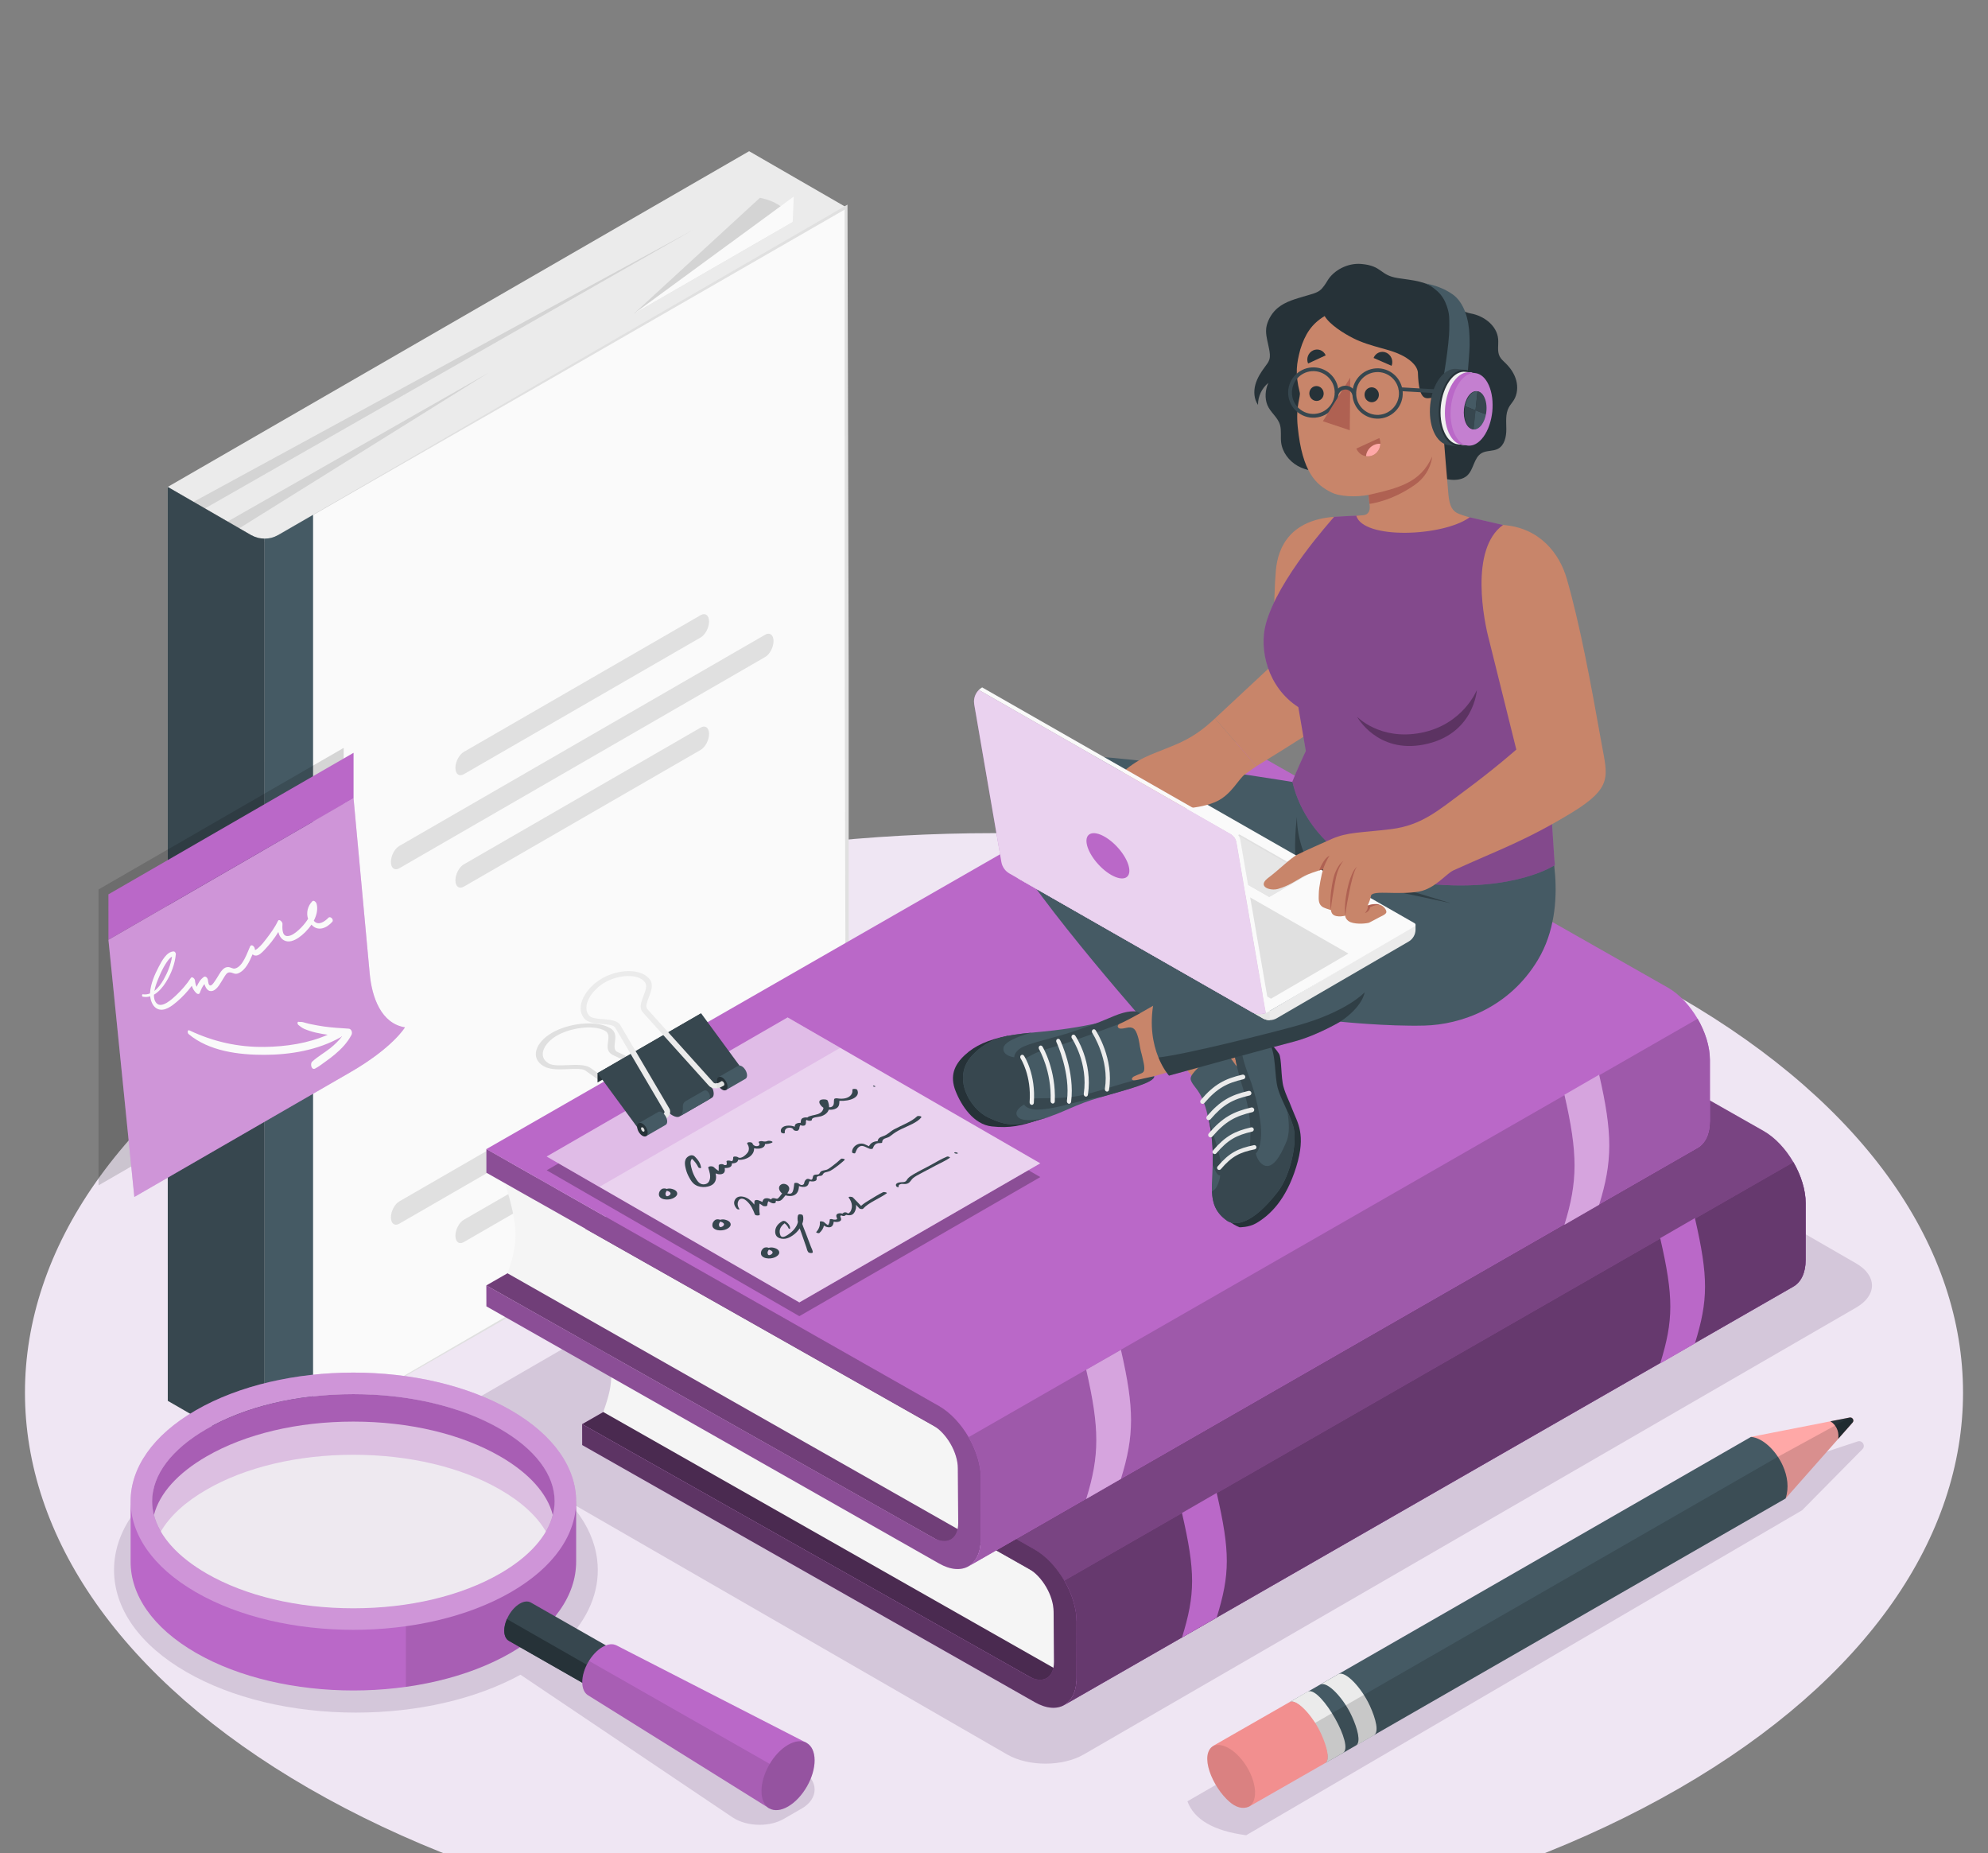 <svg width="265" height="247" viewBox="0 0 265 247" fill="none" xmlns="http://www.w3.org/2000/svg">
<rect x="0" y="0" width="265" height="247" fill="#808080" stroke="none"/>
<path d="M41.16 132.889C-9.284 162.013 -9.283 209.232 41.163 238.356C91.608 267.48 173.396 267.48 223.84 238.356C274.284 209.232 274.283 162.013 223.837 132.889C173.392 103.765 91.604 103.765 41.16 132.889Z" fill="#EFE6F3"/>
<path d="M101.262 243.223C102.454 243.223 103.595 242.943 104.477 242.434L106.895 241.038C107.972 240.415 108.589 239.498 108.589 238.519C108.589 237.541 107.972 236.623 106.895 236.002C106.895 236.002 75.941 218.208 75.936 218.205C78.78 215.051 80.043 211.499 79.598 207.864C79.032 203.229 75.641 198.9 70.05 195.672C63.997 192.177 55.968 190.253 47.443 190.253C38.919 190.253 30.89 192.177 24.837 195.672C18.623 199.259 15.201 204.085 15.201 209.26C15.201 214.435 18.623 219.26 24.837 222.847C30.889 226.341 38.916 228.266 47.437 228.266C47.438 228.266 47.44 228.266 47.44 228.266C55.651 228.266 63.413 226.476 69.383 223.219L97.656 242.236C98.632 242.875 99.909 243.223 101.262 243.223Z" fill="#D4C7DA"/>
<path d="M158.283 240.089C159.182 242.528 161.783 244.042 166.119 244.613L240.225 201.296L248.263 193.154C248.724 192.688 248.245 191.917 247.623 192.123L232.829 197.025L158.283 240.089Z" fill="#D4C7DA"/>
<path d="M134.254 233.849L62.892 192.692C60.075 191.064 60.075 188.427 62.892 186.8L165.86 127.237C168.677 125.61 173.246 125.61 176.063 127.237L247.421 168.393C250.239 170.019 250.239 172.658 247.421 174.284L144.457 233.849C141.639 235.475 137.071 235.475 134.254 233.849Z" fill="#D4C7DA"/>
<path d="M35.277 72.356V193.598C34.678 193.598 34.079 193.45 33.533 193.158C33.517 193.153 33.507 193.143 33.491 193.137C33.475 193.127 33.454 193.116 33.438 193.105L22.371 186.714L22.366 186.708L22.355 64.898L33.517 71.338L35.272 72.35V72.356H35.277Z" fill="#E0E0E0"/>
<path d="M99.859 20.153L22.355 64.9L35.273 72.357L112.777 27.61L99.859 20.153Z" fill="#EBEBEB"/>
<path d="M112.941 149.344L41.73 190.44L37.109 193.106C36.541 193.435 35.911 193.599 35.275 193.599V189.195L35.27 72.356H35.275L36.748 71.503L37.061 71.317C37.066 71.317 37.072 71.317 37.077 71.312C37.087 71.307 37.098 71.302 37.109 71.296L41.73 68.625L112.777 27.608L112.941 149.344Z" fill="#FAFAFA"/>
<path d="M35.272 72.356H35.277V72.356L73.957 49.859L112.682 27.441L112.971 27.273L112.972 27.608L113.125 88.476L113.135 149.344V149.454L113.039 149.51L75.097 171.346L37.111 193.106L74.957 171.105L112.847 149.178L112.751 149.344L112.596 88.476L112.586 27.608L112.875 27.775L74.097 50.102L35.277 72.356H35.272Z" fill="#E0E0E0"/>
<path opacity="0.1" d="M30.758 129.821L31.903 70.411L65.09 49.703L30.346 69.511L30.758 129.821Z" fill="black"/>
<path opacity="0.1" d="M27.228 145.107L27.324 67.765L92.444 30.606L25.803 66.886L27.228 145.107Z" fill="black"/>
<path opacity="0.1" d="M105.451 29.141C105.598 29.429 105.671 29.597 105.671 29.597L84.461 41.843L101.294 26.366C103.429 26.788 104.748 27.764 105.451 29.141Z" fill="black"/>
<path d="M84.461 41.842L105.671 29.596L105.801 26.207L84.461 41.842Z" fill="#FAFAFA"/>
<path d="M101.997 87.57L53.224 115.729C52.609 116.085 52.109 115.708 52.109 114.887C52.109 114.066 52.609 113.113 53.224 112.757L101.997 84.598C102.613 84.242 103.112 84.62 103.112 85.44C103.112 86.261 102.613 87.214 101.997 87.57Z" fill="#E0E0E0"/>
<path d="M93.402 99.948L61.822 118.181C61.206 118.537 60.707 118.159 60.707 117.338C60.707 116.518 61.206 115.564 61.822 115.209L93.402 96.976C94.017 96.62 94.517 96.997 94.517 97.818C94.517 98.639 94.017 99.593 93.402 99.948Z" fill="#E0E0E0"/>
<path d="M101.997 134.944L53.224 163.103C52.609 163.459 52.109 163.082 52.109 162.261C52.109 161.44 52.609 160.487 53.224 160.131L101.997 131.972C102.613 131.616 103.112 131.993 103.112 132.814C103.112 133.635 102.613 134.589 101.997 134.944Z" fill="#E0E0E0"/>
<path d="M93.402 147.321L61.822 165.554C61.206 165.91 60.707 165.532 60.707 164.711C60.707 163.891 61.206 162.937 61.822 162.582L93.402 144.349C94.017 143.993 94.517 144.37 94.517 145.191C94.517 146.012 94.017 146.965 93.402 147.321Z" fill="#E0E0E0"/>
<path d="M93.402 84.961L61.822 103.194C61.206 103.549 60.707 103.172 60.707 102.351C60.707 101.53 61.206 100.577 61.822 100.221L93.402 81.988C94.017 81.633 94.517 82.01 94.517 82.831C94.517 83.652 94.017 84.606 93.402 84.961Z" fill="#E0E0E0"/>
<path d="M35.277 189.194V193.598C34.678 193.598 34.079 193.45 33.533 193.158C33.517 193.153 33.507 193.143 33.491 193.137C33.475 193.127 33.454 193.116 33.438 193.105L22.371 186.714L22.366 186.708L22.355 64.898L33.432 71.296C33.459 71.311 33.486 71.327 33.517 71.338C34.074 71.645 34.662 71.783 35.272 71.788V72.356L35.277 189.194Z" fill="#37474F"/>
<path d="M41.732 68.625V190.44L37.111 193.106C36.544 193.435 35.913 193.599 35.277 193.599V189.195L35.272 72.356V71.789C35.897 71.789 36.496 71.641 37.063 71.317C37.068 71.317 37.074 71.317 37.079 71.312C37.089 71.307 37.1 71.302 37.111 71.296L41.732 68.625Z" fill="#455A64"/>
<path d="M17.41 200.092V208.174C17.41 212.561 20.309 216.948 26.107 220.296C37.703 226.991 56.504 226.991 68.099 220.296C73.898 216.948 76.796 212.561 76.797 208.174V200.092C76.797 195.704 73.898 191.317 68.1 187.969C56.504 181.275 37.703 181.275 26.108 187.969C20.309 191.317 17.41 195.704 17.41 200.092ZM73.925 200.092C73.925 203.602 71.346 207.023 66.664 209.727C61.485 212.717 54.538 214.363 47.103 214.363C39.667 214.363 32.721 212.717 27.543 209.727C22.861 207.023 20.282 203.602 20.282 200.092C20.282 196.582 22.86 193.16 27.543 190.457C32.721 187.467 39.668 185.82 47.103 185.82C54.538 185.82 61.485 187.467 66.664 190.457C71.346 193.16 73.925 196.582 73.925 200.092Z" fill="#BA68C8"/>
<path opacity="0.3" d="M68.101 187.969C56.506 181.275 37.705 181.275 26.109 187.969C14.513 194.664 14.513 205.519 26.109 212.214C37.705 218.909 56.506 218.909 68.101 212.214C79.697 205.519 79.697 194.664 68.101 187.969ZM66.665 209.727C61.487 212.717 54.54 214.363 47.104 214.363C39.67 214.363 32.723 212.717 27.544 209.727C22.862 207.023 20.283 203.602 20.283 200.092C20.283 196.582 22.862 193.16 27.544 190.457C32.723 187.467 39.67 185.82 47.104 185.82C54.54 185.82 61.486 187.467 66.665 190.457C71.348 193.16 73.926 196.582 73.926 200.092C73.926 203.602 71.348 207.023 66.665 209.727Z" fill="white"/>
<path d="M73.928 200.091C73.928 201.47 73.532 202.825 72.768 204.134C71.591 202.095 69.518 200.183 66.663 198.54C61.489 195.548 54.539 193.9 47.102 193.9C39.67 193.9 32.721 195.548 27.547 198.54C24.692 200.183 22.619 202.095 21.436 204.134C20.677 202.824 20.281 201.469 20.281 200.091C20.281 196.582 22.86 193.159 27.547 190.454C32.721 187.468 39.67 185.819 47.102 185.819C54.539 185.819 61.489 187.468 66.663 190.454C71.349 193.159 73.928 196.582 73.928 200.091Z" fill="#BA68C8"/>
<path opacity="0.1" d="M73.928 200.091C73.928 201.47 73.532 202.825 72.768 204.134C71.591 202.095 69.518 200.183 66.663 198.54C61.489 195.548 54.539 193.9 47.102 193.9C39.67 193.9 32.721 195.548 27.547 198.54C24.692 200.183 22.619 202.095 21.436 204.134C20.677 202.824 20.281 201.469 20.281 200.091C20.281 196.582 22.86 193.159 27.547 190.454C32.721 187.468 39.67 185.819 47.102 185.819C54.539 185.819 61.489 187.468 66.663 190.454C71.349 193.159 73.928 196.582 73.928 200.091Z" fill="black"/>
<path opacity="0.6" d="M66.664 194.115C61.486 191.125 54.539 189.479 47.104 189.479C39.668 189.479 32.722 191.125 27.544 194.115C23.68 196.346 21.253 199.066 20.521 201.921C21.253 204.776 23.68 207.496 27.544 209.727C32.722 212.716 39.669 214.363 47.104 214.363C54.539 214.363 61.486 212.716 66.664 209.727C70.528 207.496 72.954 204.776 73.687 201.921C72.954 199.066 70.529 196.346 66.664 194.115Z" fill="white"/>
<path opacity="0.1" d="M54.102 216.758V224.833C59.23 224.121 64.095 222.61 68.098 220.296C73.898 216.947 76.798 212.56 76.798 208.172V200.091C76.798 199.207 76.678 198.322 76.443 197.443H76.437C77.844 202.664 75.064 208.189 68.098 212.215C64.095 214.529 59.23 216.04 54.102 216.758Z" fill="black"/>
<path d="M67.219 217.356C67.213 216.03 68.138 214.412 69.285 213.744C69.855 213.412 70.372 213.378 70.749 213.59L70.75 213.589L70.755 213.592L70.756 213.592L80.751 219.297C80.754 219.298 80.755 219.299 80.758 219.3L80.76 219.302C81.135 219.519 81.368 219.982 81.37 220.642C81.376 221.969 80.451 223.586 79.304 224.254C78.731 224.588 78.211 224.622 77.834 224.406L67.839 218.703L67.841 218.701C67.459 218.488 67.221 218.023 67.219 217.356Z" fill="#37474F"/>
<path d="M67.839 218.703C67.459 218.488 67.221 218.023 67.219 217.357C67.217 216.857 67.347 216.316 67.572 215.8L80.461 223.171C80.131 223.622 79.733 224.005 79.304 224.256C78.73 224.59 78.21 224.623 77.833 224.408L67.839 218.704L67.839 218.703Z" fill="#263238"/>
<path d="M77.617 224.226C77.61 222.5 78.814 220.395 80.306 219.525C81.037 219.099 81.7 219.053 82.189 219.317L82.191 219.313L82.219 219.328L82.22 219.329L107.507 232.297L102.561 241.038L78.422 225.978C77.928 225.698 77.621 225.092 77.617 224.226Z" fill="#BA68C8"/>
<path opacity="0.1" d="M102.561 241.04L78.422 225.98C77.928 225.699 77.621 225.093 77.617 224.228C77.614 223.301 77.965 222.27 78.517 221.375L105.111 236.533L102.561 241.04Z" fill="black"/>
<path d="M105.061 240.776C107.018 239.637 108.597 236.877 108.588 234.611C108.578 232.345 106.985 231.433 105.028 232.573C103.071 233.714 101.493 236.474 101.502 238.738C101.511 241.003 103.105 241.915 105.061 240.776Z" fill="#BA68C8"/>
<g opacity="0.2">
<path d="M105.061 240.776C107.018 239.637 108.597 236.877 108.588 234.611C108.578 232.345 106.985 231.433 105.028 232.573C103.071 233.714 101.493 236.474 101.502 238.738C101.511 241.003 103.105 241.915 105.061 240.776Z" fill="black"/>
</g>
<path d="M233.396 191.518L246.565 188.939C246.949 188.864 247.208 189.317 246.95 189.61L238.016 199.725L233.396 191.518Z" fill="#FFA8A7"/>
<path d="M246.948 189.609C247.206 189.317 246.947 188.864 246.563 188.938L243.992 189.441C244.712 189.888 245.122 190.699 245.055 191.543L245.036 191.772L246.948 189.609Z" fill="#263238"/>
<path d="M176.617 235.01L177.693 234.392L178.997 233.652L238.017 199.728C238.505 198.296 238.268 196.731 237.65 195.36C236.717 193.269 234.903 191.62 233.401 191.523L174.409 225.433L171.924 226.858C173.584 226.025 178.271 234.152 176.617 235.01Z" fill="#455A64"/>
<path d="M180.727 232.67L183.131 231.286C183.841 230.907 183.434 229.164 182.603 227.361C181.505 224.964 179.343 222.642 178.402 223.142L176.628 224.159L176 224.533C176.942 224.034 179.106 226.354 180.203 228.753C180.997 230.482 181.4 232.163 180.798 232.621L180.791 232.624C180.775 232.645 180.754 232.658 180.727 232.67Z" fill="#EBEBEB"/>
<path d="M176.617 235.009L178.997 233.651C180.623 232.803 176.129 224.911 174.409 225.432C174.378 225.436 174.344 225.453 174.31 225.469L171.924 226.857C173.584 226.024 178.271 234.151 176.617 235.009Z" fill="#EBEBEB"/>
<path opacity="0.15" d="M247.012 189.165L246.567 188.938L237.011 194.163L175.308 229.638C175.215 229.49 175.14 229.48 175.078 229.582C176.482 231.771 177.543 234.529 176.618 235.009L177.694 234.391L178.997 233.65L238.018 199.727L238.019 199.724L246.952 189.608C247.073 189.472 247.077 189.302 247.012 189.165Z" fill="black"/>
<path d="M166.524 240.785L176.619 235.009C177.326 234.643 176.934 232.915 176.119 231.122C175.029 228.719 172.876 226.377 171.927 226.857C171.927 226.857 171.921 226.856 171.914 226.86L161.789 232.658C159.778 233.819 161.627 238.187 163.871 240.138C164.704 240.874 165.638 241.201 166.524 240.785Z" fill="#F28F8F"/>
<path opacity="0.1" d="M167.128 237.654C166.548 235.379 164.705 233.148 163.01 232.671C162.388 232.496 161.874 232.583 161.5 232.873C159.981 234.283 161.748 238.291 163.871 240.137C164.689 240.859 165.602 241.183 166.473 240.803C167.229 240.361 167.52 239.196 167.128 237.654Z" fill="black"/>
<path d="M77.6 189.823L140.889 225.561L238.079 169.79L174.797 134.048L77.6 189.823Z" fill="#BA68C8"/>
<path opacity="0.6" d="M77.6 189.823L140.889 225.561L238.079 169.79L174.797 134.048L77.6 189.823Z" fill="black"/>
<path d="M141.574 222.947L80.418 188.204C81.937 183.893 81.823 182.584 80.103 176.845L140.888 211.235C140.888 211.235 141.993 211.153 141.574 222.947Z" fill="#F5F5F5"/>
<path d="M137.922 206.523C141.008 208.294 143.509 212.6 143.509 216.143V223.658C143.509 227.201 141.008 228.636 137.922 226.866L77.607 192.605L77.6 189.821L137.15 223.437C139.002 224.5 140.501 223.638 140.499 221.513L140.447 214.82C140.445 212.694 138.943 210.11 137.091 209.047L77.607 175.417V172.262L137.922 206.523Z" fill="#BA68C8"/>
<path opacity="0.5" d="M137.922 206.523C141.008 208.294 143.509 212.6 143.509 216.143V223.658C143.509 227.201 141.008 228.636 137.922 226.866L77.607 192.605L77.6 189.821L137.15 223.437C139.002 224.5 140.501 223.638 140.499 221.513L140.447 214.82C140.445 212.694 138.943 210.11 137.091 209.047L77.607 175.417V172.262L137.922 206.523Z" fill="black"/>
<path d="M77.606 172.269L174.797 116.496L235.108 150.754C238.192 152.523 240.695 156.834 240.696 160.374L240.698 167.892C240.694 169.656 240.075 170.9 239.059 171.484L141.867 227.256C142.884 226.672 143.502 225.429 143.506 223.665L143.515 216.14C143.515 212.6 141.012 208.29 137.928 206.52L77.606 172.269Z" fill="#BA68C8"/>
<path opacity="0.35" d="M77.606 172.269L174.797 116.496L235.108 150.754C238.192 152.523 240.695 156.834 240.696 160.374L240.698 167.892C240.694 169.656 240.075 170.9 239.059 171.484L141.867 227.256C142.884 226.672 143.502 225.429 143.506 223.665L143.515 216.14C143.515 212.6 141.012 208.29 137.928 206.52L77.606 172.269Z" fill="black"/>
<path d="M141.88 210.667C142.89 212.409 143.516 214.371 143.516 216.141L143.508 223.666C143.504 225.43 142.886 226.674 141.869 227.257L239.061 171.485C240.077 170.901 240.696 169.657 240.699 167.893L240.698 160.375C240.697 158.604 240.072 156.643 239.061 154.901L141.88 210.667Z" fill="#BA68C8"/>
<path opacity="0.45" d="M141.88 210.667C142.89 212.409 143.516 214.371 143.516 216.141L143.508 223.666C143.504 225.43 142.886 226.674 141.869 227.257L239.061 171.485C240.077 170.901 240.696 169.657 240.699 167.893L240.698 160.375C240.697 158.604 240.072 156.643 239.061 154.901L141.88 210.667Z" fill="black"/>
<path d="M225.932 162.355C227.742 170.222 227.716 173.295 225.932 179.064L221.305 181.735C223.09 175.966 223.115 172.892 221.305 165.027L225.932 162.355Z" fill="#BA68C8"/>
<path d="M162.184 198.985C163.995 206.851 163.969 209.825 162.185 215.594L157.558 218.265C159.342 212.496 159.368 209.522 157.557 201.657L162.184 198.985Z" fill="#BA68C8"/>
<path d="M64.832 171.331L128.121 207.069L225.312 151.298L162.029 115.556L64.832 171.331Z" fill="#BA68C8"/>
<path opacity="0.4" d="M64.832 171.331L128.121 207.069L225.312 151.298L162.029 115.556L64.832 171.331Z" fill="black"/>
<path d="M128.808 204.456L67.652 169.713C69.171 165.401 69.057 163.472 67.338 157.733L128.122 192.124C128.122 192.124 129.227 192.663 128.808 204.456Z" fill="#F5F5F5"/>
<path d="M125.154 187.412C128.24 189.183 130.741 193.49 130.741 197.032V205.168C130.741 208.71 128.24 210.146 125.153 208.375L64.839 174.115L64.832 171.331L124.383 204.947C126.234 206.009 127.733 205.148 127.731 203.022L127.679 195.709C127.677 193.584 126.175 191 124.322 189.937L64.839 156.306V153.15L125.154 187.412Z" fill="#BA68C8"/>
<path opacity="0.25" d="M125.154 187.412C128.24 189.183 130.741 193.49 130.741 197.032V205.168C130.741 208.71 128.24 210.146 125.153 208.375L64.839 174.115L64.832 171.331L124.383 204.947C126.234 206.009 127.733 205.148 127.731 203.022L127.679 195.709C127.677 193.584 126.175 191 124.322 189.937L64.839 156.306V153.15L125.154 187.412Z" fill="black"/>
<path d="M64.838 153.158L162.029 97.385L222.34 131.642C225.424 133.413 227.927 137.723 227.928 141.263L227.929 149.401C227.926 151.165 227.307 152.409 226.291 152.993L129.099 208.765C130.116 208.182 130.734 206.938 130.738 205.174L130.747 197.028C130.747 193.489 128.244 189.179 125.16 187.409L64.838 153.158Z" fill="#BA68C8"/>
<path d="M129.113 191.555C130.123 193.297 130.749 195.259 130.749 197.028L130.74 205.174C130.737 206.938 130.118 208.182 129.102 208.765L226.293 152.993C227.31 152.409 227.929 151.165 227.932 149.401L227.93 141.263C227.93 139.492 227.304 137.531 226.293 135.789L129.113 191.555Z" fill="#BA68C8"/>
<path opacity="0.15" d="M129.113 191.555C130.123 193.297 130.749 195.259 130.749 197.028L130.74 205.174C130.737 206.938 130.118 208.182 129.102 208.765L226.293 152.993C227.31 152.409 227.929 151.165 227.932 149.401L227.93 141.263C227.93 139.492 227.304 137.531 226.293 135.789L129.113 191.555Z" fill="black"/>
<path d="M213.165 143.243C214.976 151.11 214.95 154.803 213.166 160.572L208.54 163.243C210.324 157.475 210.35 153.781 208.539 145.914L213.165 143.243Z" fill="#BA68C8"/>
<path d="M149.418 179.919C151.228 187.785 151.203 191.347 149.418 197.116L144.792 199.788C146.576 194.019 146.601 190.433 144.791 182.567L149.418 179.919Z" fill="#BA68C8"/>
<g opacity="0.4">
<path d="M213.165 143.243C214.976 151.11 214.95 154.803 213.166 160.572L208.54 163.243C210.324 157.475 210.35 153.781 208.539 145.914L213.165 143.243Z" fill="white"/>
<path d="M149.418 179.919C151.228 187.785 151.203 191.347 149.418 197.116L144.792 199.788C146.576 194.019 146.601 190.433 144.791 182.567L149.418 179.919Z" fill="white"/>
</g>
<path d="M162.824 135.577L158.308 126.68L149.219 131.999L160.424 145.228C160.424 145.228 165.978 144.713 166.873 141.815C167.767 138.918 164.354 136.54 162.824 135.577Z" fill="#C8856A"/>
<path d="M169.228 139.07C169.782 139.449 170.121 139.904 170.488 140.447C170.854 140.989 170.74 143.624 171.09 144.846C171.44 146.068 171.709 146.393 172.293 147.926C172.941 149.623 174.138 151.174 172.786 155.537C171.416 159.959 169.266 161.98 167.438 163.046C166.477 163.606 165.233 163.581 165.233 163.581C165.233 163.581 162.837 162.675 163.204 161.258C163.572 159.842 169.228 139.07 169.228 139.07Z" fill="#263238"/>
<path d="M158.715 143.86C158.782 144.309 159.41 145 159.666 145.367C160.525 146.602 160.92 148.271 161.218 149.73C162.631 156.635 159.886 160.145 163.602 162.734C164.679 163.412 166.913 163.226 170.307 158.874C172.042 156.65 173.031 152.079 172.355 150.009C171.679 147.938 170.753 146.591 170.317 144.998C169.88 143.406 170.107 140.438 169.228 139.07C168.713 138.268 167.874 137.704 167.072 137.216C166.413 136.815 164.971 136.288 164.299 135.906C163.572 135.492 163.257 135.09 162.824 135.577L163.6 136.536C164.812 138.213 164.474 138.459 164.445 139.351C164.415 140.282 164.726 141.268 164.896 142.195C164.034 141.108 163.681 140.158 162.741 140.325C161.86 140.481 161.688 140.446 160.34 141.71C158.992 142.974 158.657 143.46 158.715 143.86Z" fill="#455A64"/>
<path d="M170.307 158.874C172.042 156.651 173.031 152.08 172.355 150.009C172.111 149.261 171.834 148.609 171.559 148.003C171.587 148.143 171.63 148.285 171.648 148.405C171.69 148.673 171.726 148.942 171.751 149.211C171.851 150.249 171.847 151.379 171.408 152.346C171.017 153.206 170.116 155.365 168.953 155.412C168.295 155.439 167.739 154.796 167.486 154.06C167.379 153.75 167.202 152.912 167.202 152.912C167.202 152.912 165.488 153.282 164.182 154.145C162.497 155.259 162.558 155.506 162.558 155.506C162.629 155.887 162.705 156.533 162.613 156.985C162.521 157.438 162.264 158.17 161.985 158.459C161.851 158.599 161.705 158.708 161.557 158.803C161.626 160.395 162.043 161.648 163.601 162.734C164.68 163.412 166.913 163.226 170.307 158.874Z" fill="#37474F"/>
<path d="M161.219 149.728C161.658 151.87 161.695 153.684 161.65 155.247C162.285 157.015 162.841 156.963 162.916 156.047C162.993 155.126 161.772 151.328 160.863 148.187C161.002 148.708 161.117 149.23 161.219 149.728Z" fill="#37474F"/>
<path d="M165.422 138.657C165.523 137.795 165.254 136.91 164.746 136.13C164.579 136.052 164.424 135.975 164.301 135.905C163.573 135.491 163.259 135.089 162.826 135.576L163.602 136.535C164.814 138.212 164.476 138.457 164.447 139.35C164.417 140.282 164.727 141.266 164.897 142.193C165.601 145.191 166.243 146.193 166.575 149.025C166.907 151.857 166.34 153.76 166.739 153.921C167.139 154.081 167.947 153.759 168.094 151.489C168.241 149.219 167.239 145.406 166.532 143.599C165.826 141.791 165.278 139.868 165.422 138.657Z" fill="#37474F"/>
<path d="M167.403 153.11C167.365 153.149 167.316 153.177 167.259 153.189C165.271 153.599 164.212 154.098 162.732 155.841C162.627 155.956 162.453 155.974 162.334 155.873C162.215 155.772 162.2 155.594 162.302 155.475C163.865 153.634 165.031 153.07 167.145 152.636C167.298 152.604 167.447 152.702 167.479 152.856C167.498 152.951 167.466 153.045 167.403 153.11Z" fill="#EBEBEB"/>
<path d="M167.045 150.749C167.008 150.787 166.959 150.815 166.904 150.828C164.847 151.304 163.706 151.887 162.135 153.723C162.017 153.855 161.848 153.858 161.726 153.754C161.605 153.65 161.591 153.467 161.694 153.345C163.352 151.412 164.593 150.768 166.773 150.263C166.929 150.227 167.085 150.324 167.121 150.48C167.144 150.58 167.112 150.68 167.045 150.749Z" fill="#EBEBEB"/>
<path d="M167.097 148.147C167.056 148.189 167.003 148.22 166.941 148.235C164.673 148.76 163.342 149.464 161.611 151.487C161.503 151.619 161.295 151.637 161.16 151.522C161.027 151.407 161.011 151.206 161.126 151.071C162.948 148.945 164.393 148.169 166.797 147.612C166.968 147.572 167.14 147.68 167.18 147.851C167.206 147.962 167.171 148.071 167.097 148.147Z" fill="#EBEBEB"/>
<path d="M166.721 145.926C166.681 145.967 166.629 145.998 166.568 146.012C164.345 146.526 163.057 147.201 161.356 149.189C161.248 149.315 161.046 149.336 160.914 149.223C160.782 149.111 160.768 148.913 160.88 148.782C162.665 146.695 164.071 145.947 166.427 145.402C166.595 145.363 166.764 145.468 166.803 145.637C166.828 145.744 166.794 145.853 166.721 145.926Z" fill="#EBEBEB"/>
<path d="M165.905 143.762C165.864 143.803 165.812 143.833 165.751 143.847C163.528 144.363 162.242 145.036 160.539 147.025C160.429 147.154 160.229 147.172 160.098 147.059C159.966 146.947 159.951 146.749 160.064 146.617C161.852 144.53 163.254 143.782 165.611 143.237C165.779 143.198 165.948 143.303 165.987 143.471C166.011 143.579 165.977 143.688 165.905 143.762Z" fill="#EBEBEB"/>
<path d="M174.44 104.575C174.44 104.575 150.945 100.608 141.78 100.667C132.427 100.726 131.559 107.749 133.899 112.049C138.38 120.285 153.961 137.75 153.961 137.75C153.961 137.75 159.194 135.354 160.803 130.825L157.248 122.676L168.432 126.254L174.143 122.421L174.608 119.506L174.44 104.575Z" fill="#455A64"/>
<path d="M158.505 131.317L151.902 135.085L148.273 136.591L150.827 144.307L162.235 141.03L158.505 131.317Z" fill="#C8856A"/>
<path d="M134.345 138.043C131.696 138.604 129.996 139.332 128.596 140.638C127.196 141.945 126.59 143.405 127.374 145.406C128.158 147.406 129.802 149.876 132.205 150.138C134.607 150.399 136.171 150.053 138.579 149.228L134.345 138.043Z" fill="#263238"/>
<path d="M153.845 143.487C153.755 144.237 150.367 145.193 146.846 146.2C143.071 147.278 142.028 148.219 138.939 149.142C135.41 150.197 134.156 150.081 131.745 148.952C129.334 147.824 126.823 143.678 129.557 140.715C131.786 138.298 134.207 137.94 137.845 137.609C141.605 137.269 143.633 136.928 146.437 136.349C149.116 135.795 151.485 134.389 151.903 135.085C151.514 135.199 148.609 136.38 149.032 136.906C149.115 137.154 149.504 137.146 150.196 136.987C150.497 136.918 150.837 136.902 151.105 137.095C151.376 137.29 151.51 137.651 151.624 137.987C151.901 138.805 151.876 139.274 152.077 140.116C152.195 140.608 152.158 140.328 152.261 140.823C152.377 141.378 152.632 142.228 152.501 142.697C152.422 142.979 152.198 143.036 151.953 143.138C151.708 143.241 151.368 143.358 151.132 143.484C151.038 143.535 150.853 143.723 150.882 143.841C150.93 144.036 151.398 144.026 151.6 143.979C151.843 143.923 152.133 143.908 152.378 143.861C152.609 143.817 153.224 143.658 153.845 143.487Z" fill="#455A64"/>
<path d="M140.149 148.791C139.641 148.949 136.451 149.825 135.66 148.844C134.805 147.782 137.418 146.758 137.418 146.758C137.418 146.758 138.156 144.587 136.015 140.85C135.488 141.133 133.545 140.788 133.765 139.647C133.983 138.514 137.48 137.652 137.531 137.64C134.046 137.971 131.721 138.369 129.557 140.715C126.823 143.678 129.334 147.825 131.745 148.952C134.156 150.081 135.41 150.197 138.939 149.142C139.292 149.037 139.834 148.911 140.149 148.791Z" fill="#37474F"/>
<path d="M137.137 146.481C135.834 146.686 136.491 147.95 138.36 147.891C141.161 147.801 143.67 146.643 146.845 146.2C150.367 145.193 153.93 144.304 153.856 143.444C153.235 143.565 151.9 143.875 151.9 143.875C151.639 143.937 150.969 144.066 150.969 144.066C148.319 144.717 145.297 145.973 142.503 146.247C140.04 146.488 138.441 146.277 137.137 146.481Z" fill="#37474F"/>
<path d="M136.121 141.304C137.361 140.841 137.651 140.315 140.038 139.67C142.406 139.031 146.534 137.48 149.075 136.522C149.866 136.246 151.873 135.093 151.9 135.085C151.59 134.584 150.111 134.749 148.549 135.402C146.988 136.054 146.032 136.476 144.51 136.969C141.516 138.144 138.231 138.725 136.51 139.463C134.79 140.202 134.882 141.767 136.121 141.304Z" fill="#37474F"/>
<path d="M136.007 140.976C136.016 141.014 136.033 141.052 136.054 141.086C136.073 141.114 137.513 143.356 137.248 146.909C137.236 147.084 137.351 147.243 137.505 147.267C137.661 147.291 137.796 147.168 137.809 146.994C138.093 143.193 136.583 140.85 136.5 140.723C136.405 140.58 136.229 140.543 136.105 140.644C136.012 140.72 135.976 140.853 136.007 140.976Z" fill="#F0F0F0"/>
<path d="M138.468 139.746C138.477 139.781 138.491 139.815 138.51 139.847C138.529 139.879 140.217 142.795 140.04 146.741C140.035 146.915 140.152 147.071 140.308 147.09C140.463 147.108 140.596 146.98 140.603 146.805C140.789 142.632 139.053 139.644 138.968 139.503C138.876 139.355 138.701 139.312 138.574 139.407C138.475 139.481 138.436 139.619 138.468 139.746Z" fill="#F0F0F0"/>
<path d="M142.227 146.872C142.256 146.99 142.343 147.088 142.455 147.114C142.61 147.148 142.753 147.037 142.777 146.866C143.313 142.886 141.39 138.743 141.291 138.594C141.196 138.449 141.02 138.414 140.896 138.514C140.774 138.615 140.755 138.815 140.846 138.957C140.868 138.99 142.722 143.034 142.219 146.737C142.213 146.783 142.216 146.829 142.227 146.872Z" fill="#F0F0F0"/>
<path d="M144.472 145.919C144.501 146.035 144.586 146.131 144.696 146.159C144.85 146.197 144.996 146.089 145.021 145.917C145.682 141.53 143.42 138.157 143.317 138.02C143.214 137.882 143.036 137.859 142.92 137.968C142.803 138.078 142.792 138.282 142.895 138.415C142.918 138.445 145.08 141.695 144.466 145.778C144.458 145.827 144.461 145.874 144.472 145.919Z" fill="#F0F0F0"/>
<path d="M147.285 145.252C147.313 145.366 147.396 145.461 147.505 145.49C147.658 145.531 147.805 145.426 147.833 145.255C148.509 141.135 146.152 137.463 146.043 137.312C145.944 137.171 145.766 137.144 145.646 137.251C145.527 137.356 145.51 137.555 145.613 137.696C145.637 137.731 147.908 141.282 147.28 145.107C147.271 145.157 147.274 145.205 147.285 145.252Z" fill="#EBEBEB"/>
<path d="M174.356 104.55L206.241 110.865C206.241 110.865 209.467 120.505 204.997 127.948C201.157 134.34 194.71 136.571 189.893 136.694C184.831 136.822 178.65 136.174 178.65 136.174C178.65 136.174 175.476 138.063 172.401 138.851C169.325 139.64 155.829 143.366 155.829 143.366C155.829 143.366 152.62 139.86 153.79 133.559L163.154 125.847C165.44 123.965 167.676 122.024 169.891 120.059C171.4 118.719 172.279 118.134 173.412 117.742C172.422 107.949 172.731 107.706 174.356 104.55Z" fill="#455A64"/>
<g opacity="0.3">
<path d="M155.383 115.737C157.72 119.22 159.185 121.804 160.105 123.587L157.248 122.677C154.028 115.004 153.367 112.768 148.221 109.173C148.221 109.173 151.913 110.564 155.383 115.737Z" fill="black"/>
<path d="M181.908 132.257C181.908 132.257 179.613 134.817 173.002 136.672C169.287 137.715 157.836 140.587 154.422 140.946C155.068 142.529 155.83 143.368 155.83 143.368C155.83 143.368 169.326 139.642 172.402 138.853C173.068 138.683 173.737 138.459 174.379 138.215C174.663 138.108 174.943 137.996 175.214 137.883C175.918 137.587 176.565 137.28 177.102 137.01C177.64 136.74 178.068 136.506 178.338 136.356C178.472 136.281 178.567 136.226 178.614 136.198C178.638 136.184 178.651 136.177 178.651 136.177C181.712 134.13 181.908 132.257 181.908 132.257Z" fill="black"/>
<path d="M169.638 120.321C168.213 121.616 164.262 124.921 164.262 124.921L163.062 124.537C163.062 124.537 169.419 118.412 171.68 116.871C172.138 116.559 172.48 116.304 172.959 116.108C172.28 113.286 172.88 108.878 172.88 108.878C172.884 111.982 174.077 114.478 174.737 115.676C176.208 115.464 177.852 115.669 179.85 116.271C183.334 117.32 193.421 120.395 193.421 120.395C193.421 120.395 183.649 118.24 178.533 117.384C173.416 116.528 171.063 119.027 169.638 120.321Z" fill="black"/>
</g>
<path d="M177.841 68.889C172.083 69.32 170.366 72.811 170.075 76.002C169.741 79.67 169.759 88.487 169.759 88.487L161.961 95.753L167.484 102.122C167.484 102.122 173.624 98.371 176.047 96.689C179.012 94.631 178.779 93.327 178.766 88.311C178.755 83.303 178.333 71.723 177.841 68.889Z" fill="#C8856A"/>
<path d="M207.273 115.288C207.041 113.896 206.65 100.793 204.603 90.092C203.947 86.665 201.439 72.497 200.35 69.975L195.907 68.951C195.907 68.951 187.373 68.47 180.01 68.766L177.841 68.889C177.42 69.4 170.366 77.16 168.734 83.158C167.805 86.569 168.972 91.611 173.069 94.251C173.069 94.251 174.059 100.042 174.065 100.089C174.065 100.089 172.781 102.836 172.273 104.176C173.575 109.868 178.66 116.23 188.569 117.584C200.467 119.208 206.585 115.778 207.273 115.288Z" fill="#BA68C8"/>
<path opacity="0.3" d="M207.273 115.288C207.041 113.896 206.65 100.793 204.603 90.092C203.947 86.665 201.439 72.497 200.35 69.975L195.907 68.951C195.907 68.951 187.373 68.47 180.01 68.766L177.841 68.889C177.42 69.4 170.366 77.16 168.734 83.158C167.805 86.569 168.972 91.611 173.069 94.251C173.069 94.251 174.059 100.042 174.065 100.089C174.065 100.089 172.781 102.836 172.273 104.176C173.575 109.868 178.66 116.23 188.569 117.584C200.467 119.208 206.585 115.778 207.273 115.288Z" fill="black"/>
<path opacity="0.3" d="M180.893 95.526C180.893 95.526 183.939 98.73 189.404 97.676C195.044 96.59 196.866 91.963 196.866 91.963C196.866 91.963 196.508 97.945 189.772 99.245C183.56 100.444 180.893 95.526 180.893 95.526Z" fill="black"/>
<path d="M168.765 44.13C168.764 43.859 168.792 43.592 168.864 43.33C169.108 42.446 169.615 41.631 170.322 41.044C171.391 40.156 172.772 39.828 174.071 39.43C174.656 39.251 175.446 39.09 175.939 38.71C176.333 38.406 176.704 37.823 176.956 37.402C177.775 36.031 179.629 35.028 181.442 35.182C184.305 35.423 183.869 36.68 186.322 37.063C188.509 37.404 189.917 37.398 192.11 38.868C193.637 39.892 194.122 41.43 196.07 41.784C197.825 42.103 199.547 43.409 199.703 45.185C199.772 45.97 199.545 46.818 199.91 47.516C200.098 47.877 200.421 48.144 200.711 48.428C201.355 49.059 201.879 49.833 202.113 50.704C202.346 51.575 202.269 52.547 201.799 53.316C201.593 53.654 201.317 53.947 201.129 54.295C200.654 55.169 200.79 56.228 200.793 57.223C200.796 58.218 200.552 59.363 199.671 59.824C199.003 60.173 198.151 60.019 197.499 60.395C196.455 60.997 196.463 62.577 195.572 63.387C194.991 63.916 194.134 64.013 193.353 63.938C192.571 63.864 191.804 63.644 191.019 63.642C190.23 63.638 189.458 63.854 188.673 63.93C188.073 63.989 187.445 63.941 186.841 63.94C186.247 63.94 185.654 63.88 185.071 63.762C184.428 63.632 183.798 63.433 183.198 63.168C182.639 62.922 182.123 62.475 181.543 62.319C180.787 62.116 179.997 62.166 179.23 62.269C178.488 62.37 177.657 62.418 176.937 62.614C175.628 62.971 174.161 62.765 172.966 62.089C171.819 61.439 170.935 60.276 170.775 58.968C170.683 58.206 170.828 57.418 170.635 56.676C170.36 55.619 169.342 54.99 168.933 53.971C168.566 53.058 168.661 51.915 169.071 51.036C168.202 51.738 167.679 52.849 167.691 53.965C167.157 53.201 167.094 52.18 167.337 51.28C167.581 50.38 168.1 49.58 168.661 48.835C168.87 48.557 169.09 48.276 169.197 47.945C169.346 47.485 169.259 46.986 169.171 46.511C169.029 45.743 168.77 44.924 168.765 44.13Z" fill="#263238"/>
<path d="M193.073 65.919C192.964 64.777 192.427 58.085 192.427 58.085C192.526 58.504 194.553 59.574 196.137 57.151C197.764 54.663 197.391 52.302 196.098 50.947C194.669 49.45 191.845 50.201 191.083 53.025C190.227 52.983 189.138 53.906 189.004 49.61C188.863 48.556 187.662 47.746 186.774 47.309C185.931 46.894 185.017 46.648 184.111 46.397C182.821 46.04 181.526 45.665 180.335 45.056C179.143 44.446 177.255 43.281 176.576 42.128C174.838 43.161 173.959 44.554 173.327 46.586C172.849 48.422 172.602 49.724 173.259 52.321C173.398 52.867 172.706 54.066 172.984 56.872C173.595 63.031 175.467 64.615 177.436 65.615C178.608 66.211 180.802 66.281 182.42 65.965L182.583 67.45C182.645 68.036 182.409 68.617 181.727 68.671C180.904 68.736 180.788 68.737 180.788 68.737C181.738 71.937 192.329 71.536 195.911 68.951C195.911 68.951 195.358 68.832 194.484 68.495C193.61 68.158 193.221 67.475 193.073 65.919Z" fill="#C8856A"/>
<path d="M194.826 56.414C194.925 56.965 194.559 57.491 194.008 57.589C193.457 57.687 192.931 57.321 192.832 56.77C192.734 56.22 193.1 55.694 193.651 55.595C194.202 55.497 194.728 55.863 194.826 56.414Z" fill="#BA68C8"/>
<path d="M183.862 58.385L180.801 59.788C181.176 60.667 182.166 61.066 183.01 60.679C183.856 60.291 184.237 59.264 183.862 58.385Z" fill="#AF6152"/>
<path d="M183.748 59.145C182.854 59.231 182.171 59.94 182.084 60.801C182.388 60.85 182.708 60.816 183.01 60.677C183.617 60.4 183.978 59.791 183.999 59.146C183.916 59.142 183.833 59.137 183.748 59.145Z" fill="#FFA8A7"/>
<path d="M174.367 48.45L176.716 47.364C176.438 46.699 175.686 46.403 175.038 46.703C174.39 47.003 174.089 47.786 174.367 48.45Z" fill="#263238"/>
<path d="M185.499 48.758L183.098 47.709C183.365 47.03 184.119 46.714 184.782 47.004C185.445 47.294 185.766 48.08 185.499 48.758Z" fill="#263238"/>
<path d="M181.899 52.727C181.959 53.273 182.434 53.666 182.958 53.606C183.483 53.546 183.859 53.056 183.798 52.511C183.738 51.965 183.264 51.572 182.739 51.632C182.214 51.692 181.839 52.183 181.899 52.727Z" fill="#263238"/>
<path d="M174.553 52.638C174.662 53.175 175.168 53.526 175.686 53.421C176.202 53.315 176.535 52.794 176.426 52.257C176.318 51.719 175.812 51.369 175.294 51.474C174.778 51.579 174.446 52.1 174.553 52.638Z" fill="#263238"/>
<path d="M182.42 65.965C186.442 65.059 189.369 64.328 190.904 60.852C190.904 60.852 190.803 63.06 188.62 64.608C185.467 66.844 182.552 67.162 182.552 67.162L182.42 65.965Z" fill="#AF6152"/>
<path d="M175.369 55.662C175.34 55.664 175.311 55.666 175.282 55.669C173.436 55.788 171.836 54.384 171.716 52.537C171.597 50.691 173.004 49.103 174.847 48.972C175.742 48.914 176.605 49.207 177.279 49.799C177.953 50.39 178.355 51.209 178.413 52.103C178.531 53.92 177.172 55.498 175.369 55.662ZM174.805 49.479C173.273 49.618 172.118 50.96 172.218 52.505C172.32 54.074 173.679 55.268 175.249 55.166C176.812 55.06 178.012 53.705 177.911 52.135C177.861 51.374 177.52 50.679 176.947 50.176C176.374 49.673 175.64 49.424 174.879 49.473C174.855 49.475 174.83 49.477 174.805 49.479Z" fill="#37474F"/>
<path d="M176.342 56.145L179.924 57.347L179.991 50.327L176.342 56.145Z" fill="#AF6152"/>
<path d="M183.933 55.788C183.904 55.79 183.876 55.792 183.846 55.794C182 55.914 180.4 54.51 180.281 52.663C180.223 51.769 180.516 50.905 181.108 50.232C181.699 49.559 182.524 49.154 183.412 49.098C185.258 48.978 186.858 50.383 186.978 52.229C187.095 54.046 185.736 55.624 183.933 55.788ZM183.369 49.605C182.638 49.671 181.971 50.01 181.485 50.564C180.982 51.136 180.733 51.87 180.782 52.631C180.884 54.2 182.243 55.394 183.813 55.293C185.376 55.179 186.576 53.831 186.475 52.261C186.373 50.691 185.013 49.497 183.444 49.599C183.419 49.601 183.394 49.603 183.369 49.605Z" fill="#37474F"/>
<path d="M180.287 52.651C180.128 52.133 179.72 51.932 179.391 51.916C179.056 51.901 178.615 52.076 178.393 52.615L177.928 52.423C178.198 51.77 178.768 51.381 179.415 51.414C180.042 51.444 180.573 51.871 180.767 52.503L180.287 52.651Z" fill="#37474F"/>
<path d="M191.187 52.38C191.169 52.383 191.149 52.385 191.13 52.383L186.673 52.128C186.535 52.121 186.428 52.002 186.436 51.864C186.443 51.725 186.562 51.618 186.701 51.626L191.157 51.881C191.296 51.889 191.403 52.008 191.395 52.146C191.388 52.264 191.3 52.36 191.187 52.38Z" fill="#37474F"/>
<path d="M192.178 51.648L195.483 51.359C195.483 51.359 195.839 48.016 195.901 46.026C195.914 45.642 195.882 44.835 195.878 44.723C195.818 42.634 195.19 40.325 193.627 39.228C192.493 38.435 191.23 37.999 189.984 37.773C190.545 38.005 190.729 38.07 191.64 38.848C192.233 39.399 192.605 40.057 192.86 40.796C193.243 41.911 193.187 42.492 193.195 43.366C193.198 43.728 193.191 44.16 193.157 44.635C192.969 47.426 192.178 51.648 192.178 51.648Z" fill="#455A64"/>
<path d="M191.12 57.558C190.208 55.481 190.536 52.303 191.852 50.474C192.239 49.936 192.675 49.556 193.148 49.346C193.495 49.191 193.843 49.137 194.178 49.176C194.373 49.199 195.157 49.283 195.357 49.307C196.16 49.401 196.888 50.028 197.354 51.089C198.267 53.166 197.939 56.343 196.623 58.172C196.235 58.711 195.799 59.09 195.326 59.301C194.977 59.457 194.627 59.51 194.29 59.47C194.097 59.446 193.323 59.363 193.125 59.341C192.319 59.25 191.588 58.622 191.12 57.558Z" fill="#37474F"/>
<path d="M195.328 59.301C195.801 59.09 196.237 58.711 196.624 58.172C197.94 56.343 198.268 53.166 197.356 51.089C196.694 49.583 195.503 48.95 194.322 49.477C193.849 49.687 193.413 50.067 193.026 50.606C191.71 52.434 191.382 55.612 192.294 57.689C192.956 59.194 194.147 59.827 195.328 59.301Z" fill="#263238"/>
<path d="M192.523 57.586C191.641 55.58 191.957 52.522 193.228 50.755C193.864 49.872 194.619 49.479 195.324 49.559C195.421 49.57 195.81 49.613 195.907 49.624C196.613 49.702 197.27 50.252 197.711 51.255C198.592 53.261 198.277 56.319 197.006 58.086C196.37 58.969 195.616 59.361 194.911 59.282C194.813 59.271 194.422 59.228 194.324 59.217C193.619 59.138 192.963 58.589 192.523 57.586Z" fill="#F0F0F0"/>
<path d="M193.814 50.82C192.543 52.586 192.227 55.644 193.109 57.651C193.99 59.657 195.735 59.852 197.006 58.086C198.277 56.32 198.593 53.261 197.711 51.255C196.83 49.249 195.086 49.054 193.814 50.82Z" fill="#E0E0E0"/>
<path d="M193.107 57.652C192.225 55.646 192.541 52.588 193.812 50.821C194.447 49.939 195.2 49.547 195.904 49.625C196.101 49.647 196.467 49.712 196.664 49.734C197.368 49.813 198.024 50.363 198.464 51.364C199.346 53.37 199.03 56.428 197.759 58.195C197.124 59.077 196.372 59.469 195.667 59.391C195.47 59.37 195.105 59.304 194.909 59.282C194.204 59.204 193.548 58.654 193.107 57.652Z" fill="#BA68C8"/>
<path opacity="0.15" d="M194.568 50.93C193.297 52.696 192.981 55.754 193.863 57.76C194.744 59.766 196.489 59.961 197.76 58.195C199.031 56.429 199.347 53.37 198.465 51.364C197.584 49.358 195.84 49.164 194.568 50.93Z" fill="white"/>
<path d="M195.758 52.771C195.09 53.698 194.924 55.305 195.388 56.358C195.85 57.412 196.767 57.514 197.434 56.587C198.102 55.659 198.268 54.053 197.805 52.999C197.342 51.945 196.425 51.843 195.758 52.771Z" fill="#263238"/>
<path d="M195.293 54.141L196.685 54.688L196.946 52.154C196.576 52.111 196.18 52.318 195.846 52.781C195.58 53.152 195.393 53.632 195.293 54.141Z" fill="#455A64"/>
<path d="M195.476 56.369C195.707 56.895 196.053 57.185 196.422 57.225L196.685 54.689L195.293 54.142C195.146 54.905 195.198 55.737 195.476 56.369Z" fill="#37474F"/>
<path d="M196.424 57.224C196.795 57.266 197.19 57.06 197.525 56.597C197.792 56.225 197.978 55.745 198.076 55.235L196.686 54.688L196.424 57.224Z" fill="#455A64"/>
<path d="M196.686 54.688L198.076 55.235C198.224 54.471 198.172 53.641 197.894 53.01C197.663 52.483 197.318 52.194 196.947 52.153L196.686 54.688Z" fill="#37474F"/>
<path d="M188.689 123.233L188.692 123.888C188.694 124.548 188.344 125.162 187.776 125.495L170.184 135.721C169.9 135.887 169.58 135.969 169.259 135.971C168.942 135.973 168.621 135.893 168.336 135.729L135.902 117.193C135.327 116.865 134.972 116.254 134.969 115.594L134.967 115.144L169.254 134.741L188.689 123.233Z" fill="#EBEBEB"/>
<path d="M134.967 115.144L154.101 103.986C154.442 103.787 154.862 103.786 155.204 103.981L188.566 123.052C188.73 123.146 188.731 123.382 188.568 123.477L169.255 134.742L134.967 115.144Z" fill="#FAFAFA"/>
<path d="M169.422 133.111L179.743 127.098L149.413 109.764L139.039 115.745L169.422 133.111Z" fill="#E0E0E0"/>
<path d="M174.437 116.49L174.247 116.601L169.188 119.55L160.147 114.383L159.959 114.277L165.208 111.216L174.437 116.49Z" fill="#E0E0E0"/>
<path d="M174.248 116.602L169.19 119.552L160.148 114.384L165.21 111.435L174.248 116.602Z" fill="#E6E6E6"/>
<path d="M169.254 134.741L169.259 135.971C168.942 135.973 168.621 135.893 168.336 135.729L135.902 117.193C135.327 116.865 134.972 116.254 134.969 115.594L134.967 115.144L169.254 134.741Z" fill="#EBEBEB"/>
<g opacity="0.5">
<path d="M169.254 134.741L169.259 135.971C168.942 135.973 168.621 135.893 168.336 135.729L135.902 117.193C135.327 116.865 134.972 116.254 134.969 115.594L134.967 115.144L169.254 134.741Z" fill="#E0E0E0"/>
</g>
<path d="M143.521 110.709C144.423 109.186 145.578 107.807 146.374 106.224C147.145 105.138 148.21 104.281 149.138 103.33C152.011 100.88 152.805 100.868 156.561 99.311C158.909 98.337 160.422 97.199 161.963 95.754L167.485 102.122C166.946 102.49 166.424 102.86 165.921 103.234C165.099 103.845 164.139 105.875 162.237 106.786C159.718 107.993 156.597 107.579 156.372 108.358C156.426 108.877 156.366 109.301 156.295 109.789C156.591 109.653 157.265 109.3 157.785 109.263C158.263 109.207 158.997 109.724 158.884 110.069C158.789 110.36 158.484 110.566 158.164 110.868C157.942 111.078 157.19 111.805 157.087 111.886C156.913 112.02 155.656 112.583 154.682 112.476C154.396 112.445 153.937 112.218 153.825 111.847C153.825 111.847 153.521 112.011 153.283 112.093C152.979 112.197 152.515 112.282 152.216 112.117C151.924 111.955 151.832 111.643 151.832 111.643C151.474 111.619 150.866 111.644 150.527 111.491C149.925 111.219 149.857 110.506 149.702 109.947C149.51 109.251 149.418 108.518 149.44 107.796C147.789 109.01 146.609 111.106 144.527 111.66C143.765 111.828 142.77 111.627 143.521 110.709Z" fill="#C8856A"/>
<path d="M213.49 99.105C212.003 90.757 210.596 83.202 208.851 77.138C207.888 73.789 205.255 70.323 200.35 69.974C195.848 73.207 197.84 82.921 198.486 85.276L202.124 99.906C202.124 99.906 199.35 102.378 195.245 105.412C191.778 107.975 189.529 110.012 185.424 110.513C181.319 111.013 179.658 110.883 177.519 111.821C176.382 112.32 173.786 113.479 172.9 113.931C172.013 114.383 170.43 115.992 168.963 117.078C167.583 118.186 169.314 118.791 170.387 118.473C171.786 118.059 172.651 117.441 173.609 116.898C174.515 116.384 175.427 116.189 176.374 115.83C176.156 116.531 175.799 118.328 175.797 119.062C175.796 119.653 175.669 120.369 176.184 120.8C176.474 121.043 177.077 121.184 177.421 121.306C177.421 121.306 177.425 121.636 177.668 121.875C177.916 122.118 178.393 122.161 178.72 122.142C178.975 122.127 179.318 122.05 179.318 122.05C179.327 122.443 179.714 122.791 179.986 122.899C180.912 123.27 182.298 123.062 182.505 122.978C182.628 122.928 183.563 122.42 183.838 122.275C184.235 122.066 184.589 121.948 184.762 121.688C184.967 121.381 184.389 120.673 183.905 120.598C183.387 120.492 182.629 120.653 182.302 120.707C182.505 120.247 182.679 119.849 182.768 119.326C183.202 118.624 186.356 119.326 189.154 118.831C191.267 118.458 192.788 116.444 193.737 116.013C199.814 113.251 203.341 112.071 209.474 108.345C215.076 104.941 214.262 103.437 213.49 99.105Z" fill="#C8856A"/>
<path d="M175.832 116.021C176.153 115.222 176.649 114.269 177.256 114.046C176.901 114.442 176.474 115.544 176.376 115.83C176.193 115.9 176.013 115.96 175.832 116.021Z" fill="#AF6152"/>
<path d="M177.422 121.308C177.302 120.735 177.329 120.145 177.362 119.567C177.398 118.987 177.481 118.412 177.581 117.84C177.692 117.276 177.8 116.692 178.047 116.149C178.291 115.621 178.589 115.075 179.086 114.752C178.878 114.952 178.737 115.204 178.612 115.459C178.482 115.71 178.373 115.973 178.286 116.242C178.108 116.774 178.013 117.334 177.909 117.901C177.801 118.464 177.711 119.03 177.616 119.596C177.531 120.163 177.441 120.729 177.422 121.308Z" fill="#AF6152"/>
<path d="M179.32 122.051C179.245 121.483 179.269 120.909 179.314 120.341C179.358 119.771 179.453 119.208 179.564 118.648C179.684 118.091 179.823 117.535 180.025 116.998C180.233 116.476 180.431 115.893 180.893 115.529C180.7 115.74 180.611 116.013 180.513 116.271C180.42 116.535 180.339 116.803 180.27 117.075C180.13 117.618 180.002 118.165 179.891 118.717C179.663 119.819 179.45 120.922 179.32 122.051Z" fill="#AF6152"/>
<path d="M183.905 120.599C183.648 120.618 183.413 120.631 183.198 120.702C182.972 120.757 182.81 120.872 182.524 120.965L182.64 120.778C182.657 120.919 182.629 121.012 182.595 121.117C182.561 121.219 182.498 121.305 182.434 121.382C182.304 121.537 182.136 121.643 181.955 121.697C182.072 121.549 182.172 121.403 182.243 121.257C182.276 121.183 182.295 121.106 182.312 121.034C182.327 120.966 182.327 120.877 182.321 120.839L182.303 120.708L182.437 120.652C182.612 120.578 182.838 120.528 183.103 120.51C183.373 120.495 183.686 120.464 183.905 120.599Z" fill="#AF6152"/>
<path d="M168.735 135.016C168.124 135.255 167.427 135.213 166.846 134.879L134.555 116.423C133.987 116.099 133.596 115.54 133.483 114.896L129.865 93.882C129.845 93.763 129.835 93.643 129.834 93.523C129.831 92.937 130.062 92.376 130.475 91.963L164.032 111.146C164.45 111.387 164.74 111.8 164.824 112.276L168.735 135.016Z" fill="#BA68C8"/>
<g opacity="0.7">
<path d="M168.735 135.016C168.124 135.255 167.427 135.213 166.846 134.879L134.555 116.423C133.987 116.099 133.596 115.54 133.483 114.896L129.865 93.882C129.845 93.763 129.835 93.643 129.834 93.523C129.831 92.937 130.062 92.376 130.475 91.963L164.032 111.146C164.45 111.387 164.74 111.8 164.824 112.276L168.735 135.016Z" fill="white"/>
</g>
<path d="M169.254 134.742L169.035 134.869C168.938 134.925 168.838 134.974 168.734 135.016L164.823 112.275C164.74 111.799 164.45 111.386 164.032 111.145L130.475 91.962C130.603 91.832 130.755 91.718 130.92 91.62L164.545 110.838C164.964 111.079 165.254 111.492 165.337 111.968L169.254 134.742Z" fill="#FAFAFA"/>
<path d="M150.511 115.682C150.269 114.275 148.807 112.411 147.246 111.519C145.685 110.627 144.616 111.044 144.858 112.451C145.101 113.859 146.562 115.722 148.123 116.614C149.684 117.507 150.753 117.089 150.511 115.682Z" fill="#BA68C8"/>
<path opacity="0.25" d="M72.873 155.982L106.553 175.427L138.671 156.89L104.991 137.444L72.873 155.982Z" fill="black"/>
<path d="M72.873 154.148L106.553 173.593L138.671 155.056L104.991 135.61L72.873 154.148Z" fill="#BA68C8"/>
<path opacity="0.7" d="M72.873 154.148L106.553 173.593L138.671 155.056L104.991 135.61L72.873 154.148Z" fill="white"/>
<path opacity="0.2" d="M104.991 135.61L112.001 139.662L79.883 158.2L72.873 154.148L104.991 135.61Z" fill="#BA68C8"/>
<path d="M89.776 158.531C89.66 158.486 89.56 158.459 89.434 158.434C89.305 158.409 89.183 158.413 89.059 158.427C88.999 158.434 88.916 158.447 88.849 158.471C88.823 158.457 88.801 158.441 88.772 158.433C88.711 158.414 88.651 158.406 88.587 158.403C88.553 158.4 88.52 158.401 88.488 158.405C88.441 158.408 88.397 158.415 88.356 158.428C88.246 158.437 88.108 158.562 88.054 158.62C88.002 158.677 87.958 158.74 87.923 158.802C87.854 158.927 87.826 159.062 87.831 159.198C87.834 159.319 87.867 159.454 87.976 159.567C88.098 159.694 88.281 159.794 88.516 159.843C88.919 159.93 89.372 159.865 89.671 159.735C89.972 159.603 90.223 159.405 90.266 159.172C90.309 158.935 90.165 158.683 89.776 158.531ZM89.292 158.903C89.293 158.903 89.292 158.903 89.293 158.903C89.299 158.919 89.335 158.947 89.346 158.962C89.353 158.97 89.359 158.979 89.364 158.987C89.365 158.989 89.364 158.988 89.365 158.99C89.364 158.986 89.362 158.983 89.364 158.982C89.364 158.982 89.366 158.99 89.366 158.992C89.383 159.019 89.374 159.007 89.367 158.994C89.371 159.01 89.383 159.054 89.383 159.058C89.385 159.068 89.385 159.078 89.386 159.088C89.386 159.089 89.386 159.088 89.386 159.089C89.382 159.109 89.378 159.128 89.371 159.148C89.368 159.158 89.364 159.167 89.36 159.177C89.356 159.185 89.352 159.192 89.348 159.2C89.344 159.206 89.339 159.212 89.334 159.219C89.327 159.228 89.32 159.236 89.312 159.244C89.295 159.264 89.276 159.283 89.256 159.301C89.255 159.301 89.254 159.302 89.253 159.303C89.258 159.3 89.259 159.299 89.267 159.294C89.256 159.301 89.247 159.309 89.236 159.317C89.208 159.337 89.178 159.356 89.147 159.374C89.141 159.377 89.135 159.381 89.128 159.384C89.102 159.394 89.076 159.405 89.047 159.415C89.036 159.418 89.023 159.422 89.012 159.426C88.994 159.429 88.98 159.433 88.961 159.435C88.969 159.435 88.967 159.434 88.977 159.434C88.972 159.434 88.967 159.435 88.961 159.435C88.949 159.437 88.934 159.438 88.925 159.44C88.924 159.44 88.925 159.44 88.924 159.44C88.92 159.44 88.924 159.44 88.919 159.44C88.915 159.44 88.911 159.439 88.907 159.438C88.908 159.438 88.911 159.438 88.911 159.438C88.91 159.438 88.907 159.438 88.905 159.438C88.901 159.438 88.895 159.438 88.891 159.437C88.885 159.436 88.881 159.435 88.876 159.434C88.867 159.431 88.86 159.428 88.852 159.425C88.846 159.421 88.835 159.415 88.824 159.408C88.822 159.405 88.806 159.391 88.802 159.387C88.788 159.371 88.778 159.354 88.766 159.338C88.763 159.334 88.765 159.338 88.764 159.335C88.757 159.322 88.752 159.31 88.747 159.297C88.737 159.267 88.729 159.238 88.725 159.208C88.716 159.158 88.699 159.091 88.719 159.044C88.72 159.041 88.721 159.039 88.721 159.037C88.725 159.022 88.728 159.007 88.733 158.992C88.74 158.966 88.749 158.941 88.76 158.917C88.793 158.841 88.85 158.77 88.9 158.699C88.901 158.7 88.903 158.7 88.904 158.701C88.96 158.737 89.024 158.761 89.097 158.784C89.1 158.785 89.104 158.787 89.108 158.788C89.117 158.791 89.127 158.796 89.136 158.8C89.15 158.806 89.163 158.812 89.176 158.818C89.18 158.82 89.184 158.822 89.187 158.824C89.204 158.833 89.257 158.873 89.263 158.877C89.272 158.886 89.282 158.894 89.292 158.903Z" fill="#37474F"/>
<path d="M89.254 159.304C89.215 159.329 89.238 159.317 89.254 159.304V159.304Z" fill="#37474F"/>
<path d="M88.912 159.44C88.929 159.439 88.946 159.438 88.964 159.437C88.937 159.437 88.919 159.438 88.912 159.44Z" fill="#37474F"/>
<path d="M89.367 158.994L89.365 158.991L89.367 158.996L89.367 158.994Z" fill="#37474F"/>
<path d="M96.901 162.645C96.785 162.6 96.685 162.573 96.559 162.548C96.43 162.523 96.308 162.527 96.184 162.541C96.123 162.548 96.041 162.562 95.974 162.585C95.948 162.572 95.926 162.555 95.897 162.547C95.836 162.529 95.776 162.52 95.712 162.518C95.678 162.514 95.645 162.515 95.613 162.52C95.566 162.521 95.522 162.529 95.481 162.542C95.371 162.552 95.233 162.676 95.179 162.734C95.127 162.792 95.083 162.854 95.048 162.917C94.979 163.041 94.951 163.176 94.956 163.313C94.959 163.433 94.992 163.568 95.101 163.682C95.223 163.808 95.406 163.908 95.641 163.958C96.044 164.044 96.497 163.979 96.796 163.849C97.097 163.718 97.348 163.519 97.391 163.286C97.435 163.05 97.291 162.797 96.901 162.645ZM96.417 163.017C96.418 163.018 96.417 163.018 96.418 163.018C96.424 163.033 96.46 163.062 96.471 163.077C96.478 163.085 96.484 163.094 96.489 163.102C96.49 163.104 96.489 163.103 96.49 163.105C96.489 163.101 96.487 163.097 96.489 163.097C96.489 163.097 96.491 163.105 96.491 163.107C96.508 163.133 96.499 163.121 96.492 163.109C96.496 163.125 96.508 163.168 96.508 163.173C96.51 163.183 96.51 163.193 96.511 163.202C96.511 163.203 96.511 163.203 96.511 163.203C96.507 163.224 96.503 163.243 96.496 163.263C96.493 163.272 96.489 163.282 96.484 163.291C96.481 163.299 96.477 163.307 96.473 163.315C96.469 163.321 96.464 163.327 96.459 163.333C96.452 163.342 96.445 163.351 96.437 163.359C96.42 163.378 96.401 163.397 96.381 163.415C96.38 163.416 96.379 163.417 96.378 163.418C96.383 163.415 96.384 163.414 96.392 163.409C96.381 163.416 96.372 163.424 96.361 163.432C96.333 163.452 96.303 163.471 96.271 163.489C96.265 163.492 96.259 163.496 96.252 163.499C96.226 163.51 96.2 163.52 96.172 163.53C96.16 163.534 96.148 163.537 96.136 163.541C96.118 163.545 96.104 163.548 96.085 163.551C96.094 163.55 96.091 163.55 96.102 163.55C96.097 163.55 96.091 163.55 96.085 163.551C96.073 163.552 96.059 163.554 96.05 163.555C96.049 163.555 96.049 163.555 96.049 163.555C96.045 163.555 96.049 163.555 96.043 163.555C96.039 163.555 96.036 163.554 96.032 163.554C96.032 163.554 96.035 163.554 96.036 163.554C96.034 163.554 96.032 163.554 96.03 163.554C96.026 163.553 96.02 163.553 96.016 163.553C96.01 163.552 96.006 163.551 96.001 163.55C95.992 163.547 95.985 163.544 95.977 163.541C95.971 163.536 95.96 163.529 95.949 163.523C95.947 163.52 95.931 163.507 95.927 163.502C95.913 163.486 95.903 163.47 95.891 163.454C95.888 163.449 95.89 163.453 95.889 163.45C95.882 163.438 95.877 163.425 95.872 163.412C95.862 163.383 95.854 163.353 95.85 163.324C95.841 163.273 95.824 163.207 95.844 163.159C95.845 163.157 95.846 163.154 95.846 163.153C95.85 163.137 95.853 163.122 95.858 163.107C95.865 163.082 95.874 163.057 95.885 163.032C95.918 162.956 95.975 162.885 96.025 162.814C96.026 162.814 96.028 162.815 96.029 162.816C96.085 162.852 96.149 162.876 96.222 162.9C96.226 162.901 96.229 162.902 96.233 162.903C96.242 162.907 96.252 162.911 96.261 162.915C96.275 162.921 96.288 162.927 96.301 162.934C96.305 162.935 96.309 162.937 96.312 162.94C96.329 162.948 96.382 162.988 96.387 162.992C96.398 163 96.408 163.009 96.417 163.017Z" fill="#37474F"/>
<path d="M103.377 166.384C103.262 166.339 103.161 166.313 103.035 166.288C102.907 166.262 102.785 166.266 102.661 166.28C102.6 166.287 102.518 166.301 102.451 166.324C102.425 166.311 102.402 166.295 102.374 166.286C102.313 166.268 102.253 166.26 102.188 166.257C102.154 166.254 102.122 166.254 102.09 166.259C102.042 166.261 101.998 166.269 101.958 166.282C101.847 166.291 101.709 166.416 101.656 166.474C101.603 166.531 101.559 166.594 101.524 166.657C101.455 166.781 101.428 166.916 101.432 167.052C101.436 167.173 101.468 167.308 101.577 167.421C101.699 167.548 101.883 167.648 102.117 167.697C102.521 167.784 102.974 167.719 103.273 167.589C103.573 167.457 103.824 167.259 103.867 167.026C103.911 166.788 103.767 166.536 103.377 166.384ZM102.894 166.756C102.894 166.757 102.894 166.757 102.894 166.757C102.9 166.772 102.937 166.801 102.948 166.815C102.954 166.824 102.96 166.832 102.965 166.841C102.966 166.843 102.966 166.842 102.967 166.844C102.965 166.84 102.964 166.836 102.965 166.836C102.965 166.836 102.967 166.844 102.968 166.846C102.984 166.872 102.975 166.86 102.969 166.847C102.973 166.864 102.984 166.907 102.985 166.911C102.987 166.921 102.987 166.932 102.988 166.941C102.988 166.942 102.988 166.942 102.988 166.942C102.983 166.962 102.98 166.982 102.973 167.002C102.969 167.011 102.965 167.021 102.961 167.03C102.957 167.038 102.954 167.046 102.949 167.053C102.945 167.06 102.94 167.066 102.936 167.072C102.929 167.081 102.921 167.09 102.914 167.098C102.897 167.117 102.878 167.136 102.858 167.154C102.857 167.155 102.856 167.156 102.855 167.157C102.859 167.154 102.861 167.153 102.868 167.148C102.857 167.155 102.848 167.163 102.838 167.171C102.81 167.191 102.78 167.21 102.748 167.228C102.742 167.231 102.736 167.235 102.73 167.238C102.704 167.249 102.677 167.259 102.649 167.269C102.637 167.272 102.625 167.276 102.613 167.28C102.595 167.283 102.581 167.287 102.563 167.289C102.571 167.289 102.568 167.288 102.579 167.288C102.574 167.288 102.568 167.289 102.563 167.289C102.55 167.291 102.536 167.293 102.527 167.294C102.526 167.294 102.527 167.294 102.526 167.294C102.522 167.294 102.526 167.294 102.52 167.294C102.516 167.294 102.513 167.293 102.509 167.292C102.51 167.292 102.512 167.292 102.513 167.292C102.511 167.292 102.509 167.292 102.507 167.292C102.502 167.292 102.497 167.292 102.492 167.291C102.487 167.29 102.483 167.289 102.477 167.288C102.469 167.285 102.462 167.282 102.453 167.279C102.448 167.275 102.437 167.268 102.426 167.262C102.424 167.259 102.407 167.245 102.404 167.241C102.39 167.225 102.38 167.208 102.368 167.192C102.364 167.188 102.367 167.192 102.365 167.189C102.359 167.176 102.354 167.164 102.349 167.151C102.338 167.121 102.331 167.092 102.326 167.062C102.317 167.012 102.3 166.945 102.321 166.898C102.322 166.896 102.323 166.893 102.323 166.891C102.326 166.876 102.33 166.861 102.335 166.846C102.342 166.82 102.351 166.795 102.362 166.771C102.395 166.695 102.452 166.624 102.502 166.553C102.503 166.554 102.504 166.554 102.505 166.555C102.561 166.591 102.625 166.615 102.698 166.638C102.702 166.64 102.705 166.641 102.709 166.642C102.718 166.645 102.728 166.65 102.737 166.654C102.751 166.66 102.764 166.666 102.777 166.672C102.781 166.675 102.785 166.676 102.788 166.678C102.805 166.687 102.858 166.727 102.863 166.731C102.874 166.739 102.884 166.748 102.894 166.756Z" fill="#37474F"/>
<path d="M96.381 163.418C96.342 163.444 96.365 163.431 96.381 163.418V163.418Z" fill="#37474F"/>
<path d="M96.037 163.554C96.054 163.553 96.071 163.552 96.088 163.551C96.062 163.551 96.044 163.553 96.037 163.554Z" fill="#37474F"/>
<path d="M96.492 163.109L96.49 163.105L96.492 163.111L96.492 163.109Z" fill="#37474F"/>
<path d="M102.273 152.089C102.084 152.172 101.881 152.168 101.645 152.112C101.42 152.058 101.008 152.135 101.158 152.308C101.303 152.475 101.278 152.712 100.958 152.762C100.709 152.802 100.498 152.69 100.387 152.556C100.357 152.492 100.326 152.427 100.285 152.363C100.175 152.187 99.565 152.207 99.597 152.393C99.611 152.475 99.656 152.551 99.715 152.624C99.858 152.931 99.87 153.24 99.727 153.53C99.657 153.673 98.868 154.612 98.35 154.235C98.196 154.122 97.715 154.103 97.732 154.274C97.738 154.333 97.753 154.9 97.414 154.738C97.246 154.658 96.807 154.662 96.843 154.82C96.86 154.899 96.881 154.978 96.881 155.057C96.887 155.096 96.882 155.135 96.867 155.173C96.879 155.28 96.763 155.315 96.517 155.279C96.394 155.08 95.788 155.153 95.803 155.336C95.822 155.583 95.795 155.822 95.794 156.065C95.763 156.046 95.729 156.028 95.698 156.008C95.484 155.868 95.311 155.72 95.148 155.562C94.959 155.38 94.346 155.433 94.413 155.647C94.57 156.16 94.748 156.693 94.617 157.191C94.552 157.438 94.412 157.756 93.971 157.842C93.337 157.966 93 157.462 92.823 157.191C92.533 156.746 92.331 156.289 92.212 155.832C92.104 155.421 91.907 154.821 92.236 154.445C92.624 154.806 92.909 155.2 93.094 155.597C93.129 155.67 93.462 155.756 93.452 155.65C93.401 155.103 93.089 154.598 92.563 154.104C92.435 153.983 92.157 153.945 91.98 154.016C91.07 154.384 91.278 155.259 91.437 155.879C91.53 156.244 91.683 156.61 91.886 156.968C92.075 157.3 92.282 157.695 92.737 157.958C93.513 158.407 94.657 158.223 95.096 157.793C95.495 157.401 95.501 156.895 95.398 156.395C95.65 156.506 95.925 156.561 96.204 156.49C96.642 156.379 96.655 156.005 96.607 155.678C96.754 155.686 96.901 155.683 97.032 155.657C97.482 155.568 97.576 155.319 97.56 155.061C97.709 155.064 97.856 155.05 97.99 155.009C98.277 154.922 98.372 154.758 98.398 154.579C98.99 154.654 99.63 154.404 99.95 154.158C100.355 153.845 100.54 153.458 100.518 153.053C100.713 153.096 100.921 153.117 101.126 153.102C101.681 153.061 102.004 152.787 101.968 152.48C102.301 152.486 102.611 152.433 102.882 152.315C103.23 152.161 102.546 151.968 102.273 152.089Z" fill="#37474F"/>
<path d="M113.618 145.259C113.738 145.966 112.987 146.629 111.612 146.396C111.464 146.371 111.224 146.405 111.198 146.499C111.114 146.801 111.246 147.192 110.968 147.45C110.85 147.558 110.683 147.597 110.518 147.574C110.523 147.288 110.445 146.992 110.33 146.702C110.296 146.617 110.157 146.562 110.017 146.547C108.827 146.42 109.152 147.243 109.769 147.655C109.729 147.996 109.533 148.304 109.024 148.491C108.578 148.654 107.872 148.684 107.622 148.949C107.477 148.931 107.328 148.928 107.194 148.958C106.69 149.068 106.778 149.388 106.732 149.659C106.581 149.653 106.43 149.667 106.301 149.708C105.952 149.818 105.955 149.995 105.936 150.178C105.696 150.078 105.397 150.024 105.095 150.028C104.297 150.038 103.939 150.503 104.131 150.933C104.185 151.053 104.628 151.134 104.614 150.981C104.596 150.771 104.617 150.529 104.879 150.386C105.148 150.241 105.669 150.298 105.76 150.563C105.811 150.711 106.247 150.796 106.382 150.672C106.484 150.579 106.538 150.493 106.561 150.378C106.572 150.321 106.569 150.261 106.575 150.204C106.571 150.246 106.673 149.922 106.716 149.958C106.864 150.084 107.255 150.068 107.335 149.95C107.397 149.856 107.424 149.769 107.433 149.666C107.437 149.614 107.437 149.561 107.433 149.508C107.405 149.409 107.443 149.329 107.548 149.266C107.676 149.431 108.251 149.431 108.228 149.243C108.185 148.899 109.038 148.907 109.428 148.79C109.802 148.677 110.093 148.485 110.274 148.266C110.369 148.151 110.432 148.03 110.472 147.905C110.843 147.948 111.211 147.877 111.464 147.734C111.911 147.481 111.873 147.089 111.891 146.726C113.382 146.806 114.722 146.217 114.267 145.262C114.191 145.1 113.589 145.086 113.618 145.259Z" fill="#37474F"/>
<path d="M116.394 144.71C116.285 144.774 116.563 144.899 116.657 144.845C116.766 144.782 116.488 144.656 116.394 144.71Z" fill="#37474F"/>
<path d="M112.098 154.467C111.751 154.789 111.382 155.101 110.982 155.4C110.787 155.545 110.596 155.7 110.371 155.831C110.12 155.976 109.787 155.965 109.527 156.084C109.376 156.153 109.328 156.258 109.262 156.36C109.183 156.478 109.182 156.527 108.931 156.554C108.836 156.564 108.758 156.547 108.664 156.568C108.52 156.6 108.443 156.654 108.391 156.739C108.345 156.815 108.357 157.423 107.979 157.198C107.878 157.138 107.641 157.093 107.54 157.154C107.345 157.273 107.281 157.403 107.225 157.567C107.196 157.653 107.201 157.783 107.119 157.853C106.898 158.041 106.636 157.918 106.446 157.748C106.322 157.637 105.894 157.603 105.875 157.75C105.844 157.986 105.828 158.223 105.775 158.456C105.739 158.618 105.68 159.062 105.335 159.101C105.2 159.116 105.061 159.092 104.939 159.05C104.971 159.007 105.008 158.966 105.035 158.922C105.203 158.656 105.313 158.331 105.043 158.037C104.854 157.83 104.454 157.703 104.155 157.861C103.672 158.115 103.787 158.707 104.258 159.079C104.224 159.118 104.191 159.155 104.161 159.187C104.07 159.288 103.783 159.754 103.587 159.778C103.47 159.792 103.254 159.686 103.076 159.694C102.955 159.699 102.868 159.726 102.843 159.795C102.833 159.824 102.829 159.854 102.821 159.884C102.571 159.753 102.29 159.654 102.006 159.73C101.758 159.796 101.669 159.999 101.633 160.205C101.461 160.121 101.28 160.042 101.078 159.972C100.878 159.903 100.599 159.952 100.58 160.079C100.557 160.237 100.558 160.397 100.549 160.556C100.476 160.461 100.403 160.366 100.315 160.274C100.031 159.974 99.628 159.607 99.032 159.499C98.439 159.392 98.122 159.637 97.968 159.916C97.751 160.307 97.868 160.732 98.234 161.13C98.295 161.195 98.628 161.252 98.557 161.144C98.366 160.86 98.281 160.556 98.353 160.274C98.387 160.143 98.447 159.984 98.572 159.879C98.851 159.643 99.242 159.827 99.476 160.026C100.134 160.585 100.38 161.257 100.628 161.877C100.693 162.039 101.303 162.05 101.278 161.878C101.205 161.388 101.201 160.904 101.243 160.423C101.392 160.504 101.527 160.594 101.653 160.693C101.823 160.827 102.266 160.803 102.28 160.645C102.292 160.521 102.31 160.399 102.345 160.279C102.355 160.245 102.396 160.173 102.426 160.108C102.536 160.185 102.717 160.265 102.838 160.331C103.02 160.429 103.37 160.403 103.396 160.267C103.41 160.191 103.419 160.116 103.431 160.041C103.482 160.057 103.533 160.075 103.584 160.082C103.792 160.109 103.967 160.066 104.093 159.987C104.321 159.844 104.46 159.604 104.618 159.43C104.652 159.393 104.684 159.355 104.718 159.318C104.79 159.341 104.859 159.368 104.938 159.381C106.223 159.597 106.502 158.701 106.501 158.085C106.813 158.198 107.146 158.261 107.454 158.136C107.825 157.985 107.751 157.66 107.921 157.426C108.25 157.503 108.616 157.497 108.794 157.32C108.979 157.136 108.682 156.869 109.095 156.763C109.302 156.709 109.452 156.77 109.608 156.635C109.681 156.572 109.706 156.494 109.756 156.424C109.865 156.27 110.042 156.251 110.299 156.188C110.6 156.115 110.799 155.998 111.007 155.857C111.585 155.467 112.105 155.049 112.584 154.613C112.719 154.489 112.217 154.357 112.098 154.467Z" fill="#37474F"/>
<path d="M122.245 148.798C121.466 149.534 120.239 149.955 119.174 150.532C118.652 150.815 118.317 151.25 117.687 151.448C117.206 151.599 117.034 151.79 116.991 152.1C116.329 152.135 116.011 152.428 115.832 152.782C115.398 152.586 115.061 152.308 114.47 152.471C113.866 152.638 113.526 153.212 113.587 153.6C113.602 153.69 113.949 153.792 113.999 153.688C114.139 153.399 114.238 152.949 114.688 152.769C115.072 152.615 115.563 153.014 115.96 153.126C116.069 153.156 116.311 153.152 116.342 153.077C116.457 152.799 116.615 152.321 117.279 152.358C117.407 152.366 117.591 152.35 117.595 152.259C117.609 151.942 117.75 151.788 118.217 151.652C118.479 151.577 118.64 151.462 118.807 151.327C119.191 151.015 119.617 150.748 120.124 150.502C121.083 150.036 122.272 149.622 122.806 148.933C122.929 148.775 122.375 148.675 122.245 148.798Z" fill="#37474F"/>
<path d="M117.711 158.902C117.088 159.201 116.542 159.562 115.976 159.896C115.536 160.155 115.115 160.422 114.775 160.728C114.425 160.349 114.06 159.974 113.686 159.601C113.569 159.484 113.019 159.465 113.136 159.627C113.394 159.987 113.554 160.352 113.561 160.724C113.563 160.888 113.539 161.049 113.487 161.206C113.462 161.284 113.431 161.361 113.392 161.436C113.383 161.453 113.099 161.865 112.96 161.686C112.877 161.581 112.562 161.552 112.461 161.63C112.408 161.672 112.354 161.714 112.301 161.755C112.13 161.708 111.934 161.696 111.769 161.737C111.582 161.784 111.507 161.879 111.479 161.996C111.463 162.066 111.497 162.15 111.512 162.221C111.523 162.254 111.534 162.286 111.546 162.318C111.666 162.512 111.514 162.592 111.091 162.556C110.986 162.486 110.617 162.437 110.607 162.559C110.591 162.758 110.572 163.111 110.357 163.292C110.168 163.189 109.921 162.954 109.83 162.883C109.729 162.805 109.273 162.712 109.288 162.868C109.332 163.353 109.178 163.807 108.808 164.21C108.724 164.302 109.138 164.421 109.228 164.339C109.556 164.037 109.759 163.71 109.831 163.351C110.049 163.499 110.305 163.614 110.589 163.581C111.01 163.533 111.106 163.121 111.136 162.833C111.365 162.883 111.611 162.891 111.819 162.829C112 162.775 112.095 162.685 112.122 162.564C112.134 162.51 112.115 162.446 112.103 162.39C112.091 162.341 112.076 162.292 112.056 162.244C111.988 162.136 112.015 162.046 112.138 161.976C112.223 162.082 112.54 162.11 112.641 162.03C112.689 161.992 112.736 161.954 112.784 161.917C112.921 161.963 113.079 161.985 113.235 161.978C113.655 161.959 113.821 161.727 113.931 161.524C114.091 161.229 114.148 160.911 114.109 160.589C114.255 160.743 114.402 160.896 114.541 161.053C114.626 161.149 114.966 161.198 115.05 161.104C115.792 160.277 117.195 159.771 118.186 159.065C118.347 158.953 117.853 158.834 117.711 158.902Z" fill="#37474F"/>
<path d="M107.007 161.98C106.955 161.838 106.422 161.792 106.416 161.944C106.416 161.947 106.417 161.95 106.417 161.953C106.402 161.961 106.378 161.964 106.374 161.978C106.284 162.273 106.305 162.576 106.363 162.881C106.322 163.042 106.268 163.201 106.189 163.354C105.964 163.786 105.601 164.186 105.105 164.519C104.954 164.621 104.421 165.022 104.136 164.8C104.017 164.707 103.985 164.529 103.959 164.425C103.929 164.307 103.921 164.188 103.929 164.072C103.957 163.679 104.199 163.337 104.582 163.048C104.844 163.248 105.018 163.473 105.112 163.714C105.126 163.749 105.307 163.839 105.315 163.774C105.356 163.432 105.129 163.096 104.731 162.806C104.649 162.747 104.426 162.7 104.33 162.75C103.826 163.009 103.511 163.368 103.391 163.768C103.291 164.103 103.244 164.773 103.877 165.017C104.642 165.313 105.296 164.927 105.698 164.646C106.083 164.376 106.373 164.063 106.599 163.732C106.664 163.911 106.731 164.089 106.793 164.265C106.949 164.711 107.105 165.157 107.261 165.603C107.337 165.819 107.413 166.036 107.489 166.253C107.558 166.452 107.581 166.695 107.737 166.885C107.783 167.022 108.346 167.079 108.345 166.914C108.345 166.676 108.186 166.409 108.095 166.169C108.021 165.974 107.948 165.779 107.874 165.584C107.717 165.171 107.56 164.757 107.402 164.343C107.252 163.947 107.065 163.536 106.94 163.126C107.081 162.756 107.146 162.354 107.007 161.98Z" fill="#37474F"/>
<path d="M126.235 154.16C125.403 154.496 124.693 154.954 123.95 155.35C123.213 155.742 122.447 156.121 121.744 156.534C121.449 156.707 121.174 156.895 120.985 157.116C120.896 157.22 120.851 157.353 120.735 157.447C120.575 157.576 120.34 157.562 120.082 157.579C119.563 157.614 119.264 157.842 119.509 158.156C119.555 158.215 119.823 158.28 119.792 158.18C119.756 158.057 119.8 157.93 119.962 157.856C120.208 157.743 120.387 157.826 120.646 157.815C120.91 157.804 121.087 157.713 121.217 157.593C121.42 157.405 121.514 157.187 121.741 157.005C122.023 156.779 122.384 156.592 122.736 156.405C123.393 156.055 124.05 155.705 124.708 155.356C125.337 155.021 126.063 154.708 126.603 154.325C126.731 154.232 126.363 154.108 126.235 154.16Z" fill="#37474F"/>
<path d="M127.235 153.601C127.084 153.688 127.507 153.829 127.644 153.75C127.795 153.663 127.372 153.522 127.235 153.601Z" fill="#37474F"/>
<path d="M84.733 141.344L84.052 141.736L81.62 140.582L81.605 140.571C80.878 140.154 80.966 139.499 81.048 138.865C81.131 138.273 81.203 137.711 80.667 137.402C79.136 136.521 76.008 137.005 74.236 138.031C72.458 139.056 71.618 140.86 73.143 141.741C73.684 142.055 74.653 142.009 75.679 141.967C76.776 141.916 77.91 141.869 78.637 142.287L78.667 142.308L80.646 143.704L79.992 144.081L77.967 142.653C77.539 142.421 76.668 142.458 75.751 142.499C74.617 142.55 73.329 142.607 72.489 142.122C71.588 141.596 71.237 140.813 71.515 139.912C71.767 139.092 72.52 138.268 73.582 137.654C74.643 137.041 76.07 136.603 77.498 136.459C79.059 136.299 80.414 136.5 81.321 137.025C82.156 137.504 82.058 138.252 81.97 138.906C81.904 139.437 81.836 139.937 82.243 140.184L84.733 141.344Z" fill="#E0E0E0"/>
<path d="M93.457 135.061L92.767 136.704L79.652 144.279V143.032L93.457 135.061Z" fill="#263238"/>
<path d="M93.458 135.062L79.654 143.032L85.075 150.42L89.078 148.109L89.341 148.463C89.341 148.463 90.104 149.087 90.588 148.808L90.933 148.609L94.532 146.531L94.876 146.331C95.361 146.052 95.023 145.182 95.023 145.182L94.763 144.826L98.879 142.449L93.458 135.062Z" fill="#37474F"/>
<path d="M97.381 144.168L96.243 144.825C95.681 145.149 94.832 145.16 94.451 144.665L85.631 134.872L85.621 134.858C85.189 134.271 85.487 133.493 85.775 132.742C86.044 132.039 86.3 131.374 85.979 130.939C85.068 129.701 82.402 129.921 80.627 130.946C78.852 131.971 77.548 134.042 78.459 135.281C78.779 135.717 79.568 135.779 80.403 135.844C81.296 135.914 82.219 135.986 82.651 136.574L82.669 136.601L89.192 147.701C89.55 148.21 89.196 148.894 88.634 149.218L87.496 149.875L87.106 149.345L88.244 148.688C88.49 148.546 88.664 148.249 88.528 148.064L88.51 148.037L81.988 136.94C81.728 136.606 81.021 136.551 80.273 136.492C79.351 136.419 78.305 136.338 77.805 135.659C77.266 134.925 77.263 133.943 77.797 132.892C78.285 131.932 79.174 131.03 80.237 130.416C81.3 129.802 82.591 129.446 83.78 129.438C85.08 129.429 86.093 129.828 86.633 130.562C87.132 131.241 86.794 132.122 86.497 132.899C86.255 133.528 86.026 134.123 86.266 134.47L95.085 144.26L95.094 144.273C95.231 144.458 95.607 144.438 95.853 144.296L96.991 143.639L97.381 144.168Z" fill="#EBEBEB"/>
<path d="M88.938 149.477C88.938 149.029 88.623 148.484 88.235 148.26C88.04 148.147 87.863 148.137 87.736 148.213L85.141 149.708L86.13 151.431L88.74 149.925C88.862 149.849 88.938 149.695 88.938 149.477Z" fill="#455A64"/>
<path d="M85.632 151.382C86.02 151.607 86.335 151.425 86.335 150.977C86.335 150.529 86.02 149.984 85.632 149.76C85.245 149.536 84.93 149.718 84.93 150.166C84.93 150.613 85.245 151.158 85.632 151.382Z" fill="#263238"/>
<path d="M85.683 150.81C85.811 150.884 85.914 150.824 85.914 150.676C85.914 150.529 85.811 150.349 85.683 150.276C85.555 150.202 85.451 150.262 85.451 150.409C85.451 150.557 85.555 150.736 85.683 150.81Z" fill="#E0E0E0"/>
<path d="M99.582 143.334C99.582 142.886 99.268 142.341 98.879 142.117C98.684 142.004 98.507 141.995 98.38 142.07L95.785 143.565L96.774 145.288L99.384 143.782C99.506 143.706 99.582 143.552 99.582 143.334Z" fill="#455A64"/>
<path d="M96.275 145.24C96.663 145.464 96.977 145.282 96.977 144.834C96.977 144.387 96.663 143.842 96.275 143.618C95.887 143.393 95.573 143.575 95.572 144.023C95.572 144.471 95.887 145.016 96.275 145.24Z" fill="#263238"/>
<path d="M96.325 144.667C96.453 144.741 96.557 144.681 96.557 144.534C96.557 144.386 96.454 144.207 96.325 144.133C96.198 144.059 96.094 144.119 96.094 144.267C96.094 144.414 96.197 144.594 96.325 144.667Z" fill="#E0E0E0"/>
<path d="M96.157 144.12L95.854 144.296C95.756 144.352 95.638 144.389 95.522 144.402L95.591 145.041C95.822 145.012 96.05 144.937 96.244 144.825L96.497 144.679L96.157 144.12Z" fill="#E0E0E0"/>
<path d="M94.637 146.138C94.637 146.355 94.561 146.511 94.44 146.584L90.701 148.742C90.826 148.673 90.978 148.356 91.001 148.132C91.028 147.873 91.041 147.694 91.024 147.472C91.002 147.185 91.15 146.911 91.399 146.767L93.784 145.394C93.953 145.297 94.167 145.32 94.306 145.457C94.501 145.652 94.637 145.901 94.637 146.138Z" fill="#455A64"/>
<path opacity="0.15" d="M13.137 118.551V157.991L45.812 139.125V99.686L13.137 118.551Z" fill="black"/>
<path d="M53.979 136.933C53.979 136.933 52.387 139.632 46.685 142.924C43.482 144.773 17.907 159.538 17.907 159.538L14.455 125.258L47.125 106.391L49.278 129.741C49.572 132.981 50.83 136.42 53.979 136.933Z" fill="#BA68C8"/>
<path opacity="0.3" d="M53.979 136.933C53.979 136.933 52.387 139.632 46.685 142.924C43.482 144.773 17.907 159.538 17.907 159.538L14.455 125.258L47.125 106.391L49.278 129.741C49.572 132.981 50.83 136.42 53.979 136.933Z" fill="white"/>
<path d="M47.128 106.394L14.456 125.257L14.453 119.204L47.128 100.339V106.394Z" fill="#BA68C8"/>
<path d="M43.772 122.33C43.307 122.815 42.436 123.437 41.86 122.754C41.849 122.741 41.843 122.726 41.833 122.713C42.213 121.983 42.398 121.192 42.202 120.45C42.154 120.268 41.83 119.921 41.626 120.131C41.01 120.765 40.796 121.667 41.065 122.469C40.704 123.057 40.223 123.586 39.814 123.952C39.423 124.302 38.838 124.789 38.275 124.763C37.55 124.729 37.637 123.622 37.654 123.118C37.662 122.894 37.204 122.411 37.045 122.755C36.656 123.597 36.07 124.386 35.511 125.119C35.182 125.551 34.837 125.996 34.422 126.348C34.296 126.454 34.164 126.565 34.011 126.63C34.011 126.63 34.003 126.632 33.996 126.634C33.988 126.597 33.968 126.539 33.963 126.459C33.946 126.166 33.511 125.765 33.33 126.165C32.958 126.981 32.362 128.866 31.322 129.088C31 129.157 30.733 128.895 30.407 128.897C30.137 128.898 29.921 129.005 29.732 129.185C29.309 129.59 29.049 130.191 28.713 130.665C28.581 130.85 28.342 131.271 28.102 131.342C27.77 131.441 27.753 130.82 27.701 130.545C27.664 130.345 27.4 130.057 27.18 130.209C26.704 130.54 26.431 131.012 26.215 131.525C26.078 131.26 26.015 130.965 25.982 130.647C25.961 130.45 25.604 130.094 25.435 130.355C24.885 131.203 24.194 131.985 23.459 132.676C22.972 133.133 21.552 134.472 20.862 133.71C20.591 133.411 20.504 133.011 20.519 132.58C21.172 132.209 21.707 131.556 22.099 130.938C22.8 129.833 23.326 128.487 23.439 127.178C23.452 127.028 23.315 126.812 23.149 126.815C22.209 126.835 21.553 128.114 21.179 128.824C20.628 129.867 20.085 131.11 20.004 132.303C20.002 132.337 20.004 132.375 20.003 132.409C19.707 132.524 19.387 132.575 19.035 132.523C18.896 132.503 18.897 132.82 19.037 132.847C19.385 132.916 19.713 132.89 20.02 132.798C20.095 133.494 20.418 134.259 21.069 134.504C21.956 134.837 22.933 134.066 23.561 133.532C24.296 132.907 24.982 132.18 25.565 131.397C25.687 131.759 25.872 132.09 26.174 132.373C26.312 132.503 26.549 132.558 26.632 132.338C26.793 131.913 26.962 131.499 27.249 131.165C27.424 131.706 27.743 132.245 28.337 132.071C29.022 131.87 29.475 130.86 29.831 130.318C30.014 130.039 30.222 129.587 30.615 129.602C31.075 129.62 31.274 129.936 31.776 129.722C32.736 129.313 33.246 128.185 33.666 127.2C33.76 127.285 33.876 127.347 34.025 127.364C34.503 127.421 34.946 126.931 35.241 126.625C35.913 125.924 36.574 125.092 37.1 124.223C37.209 124.671 37.423 125.076 37.831 125.315C38.468 125.69 39.218 125.368 39.775 124.997C40.379 124.595 41.027 123.968 41.514 123.244C42.378 124.206 43.548 123.719 44.301 122.853C44.532 122.586 44.047 122.044 43.772 122.33ZM21.208 130.194C21.451 129.605 21.73 129.022 22.071 128.484C22.264 128.18 22.559 127.713 22.929 127.506C22.773 128.573 22.334 129.639 21.814 130.556C21.503 131.105 21.091 131.685 20.576 132.078C20.704 131.381 21.012 130.667 21.208 130.194Z" fill="#FAFAFA"/>
<path d="M45.419 138.246C42.371 139.968 38.717 140.585 35.252 140.595C31.819 140.605 27.855 140.109 25.136 137.824C24.975 137.689 24.955 137.196 25.266 137.344C28.446 138.852 31.765 139.593 35.291 139.542C38.107 139.5 41.073 139.071 43.684 137.917C43.458 137.886 43.233 137.854 43.008 137.816C42.426 137.718 41.859 137.592 41.297 137.409C41.048 137.328 40.798 137.242 40.557 137.137C40.276 137.014 40.04 136.819 39.797 136.634C39.702 136.561 39.619 136.4 39.668 136.281C39.736 136.117 39.837 136.224 39.952 136.209C40.235 136.174 40.545 136.284 40.815 136.359C41.063 136.429 41.315 136.485 41.569 136.535C42.102 136.641 42.636 136.743 43.174 136.818C44.269 136.972 45.373 137.036 46.475 137.107C46.86 137.132 47.011 137.635 46.849 137.942C46.308 138.967 45.518 139.803 44.634 140.541C44.215 140.891 43.776 141.216 43.333 141.534C42.901 141.843 42.477 142.178 42.005 142.423C41.516 142.678 41.311 141.79 41.607 141.512C42.34 140.823 43.261 140.324 44.045 139.691C44.616 139.23 45.149 138.717 45.593 138.134C45.577 138.132 45.562 138.131 45.546 138.129C45.511 138.174 45.472 138.217 45.419 138.246Z" fill="#FAFAFA"/>
</svg>
